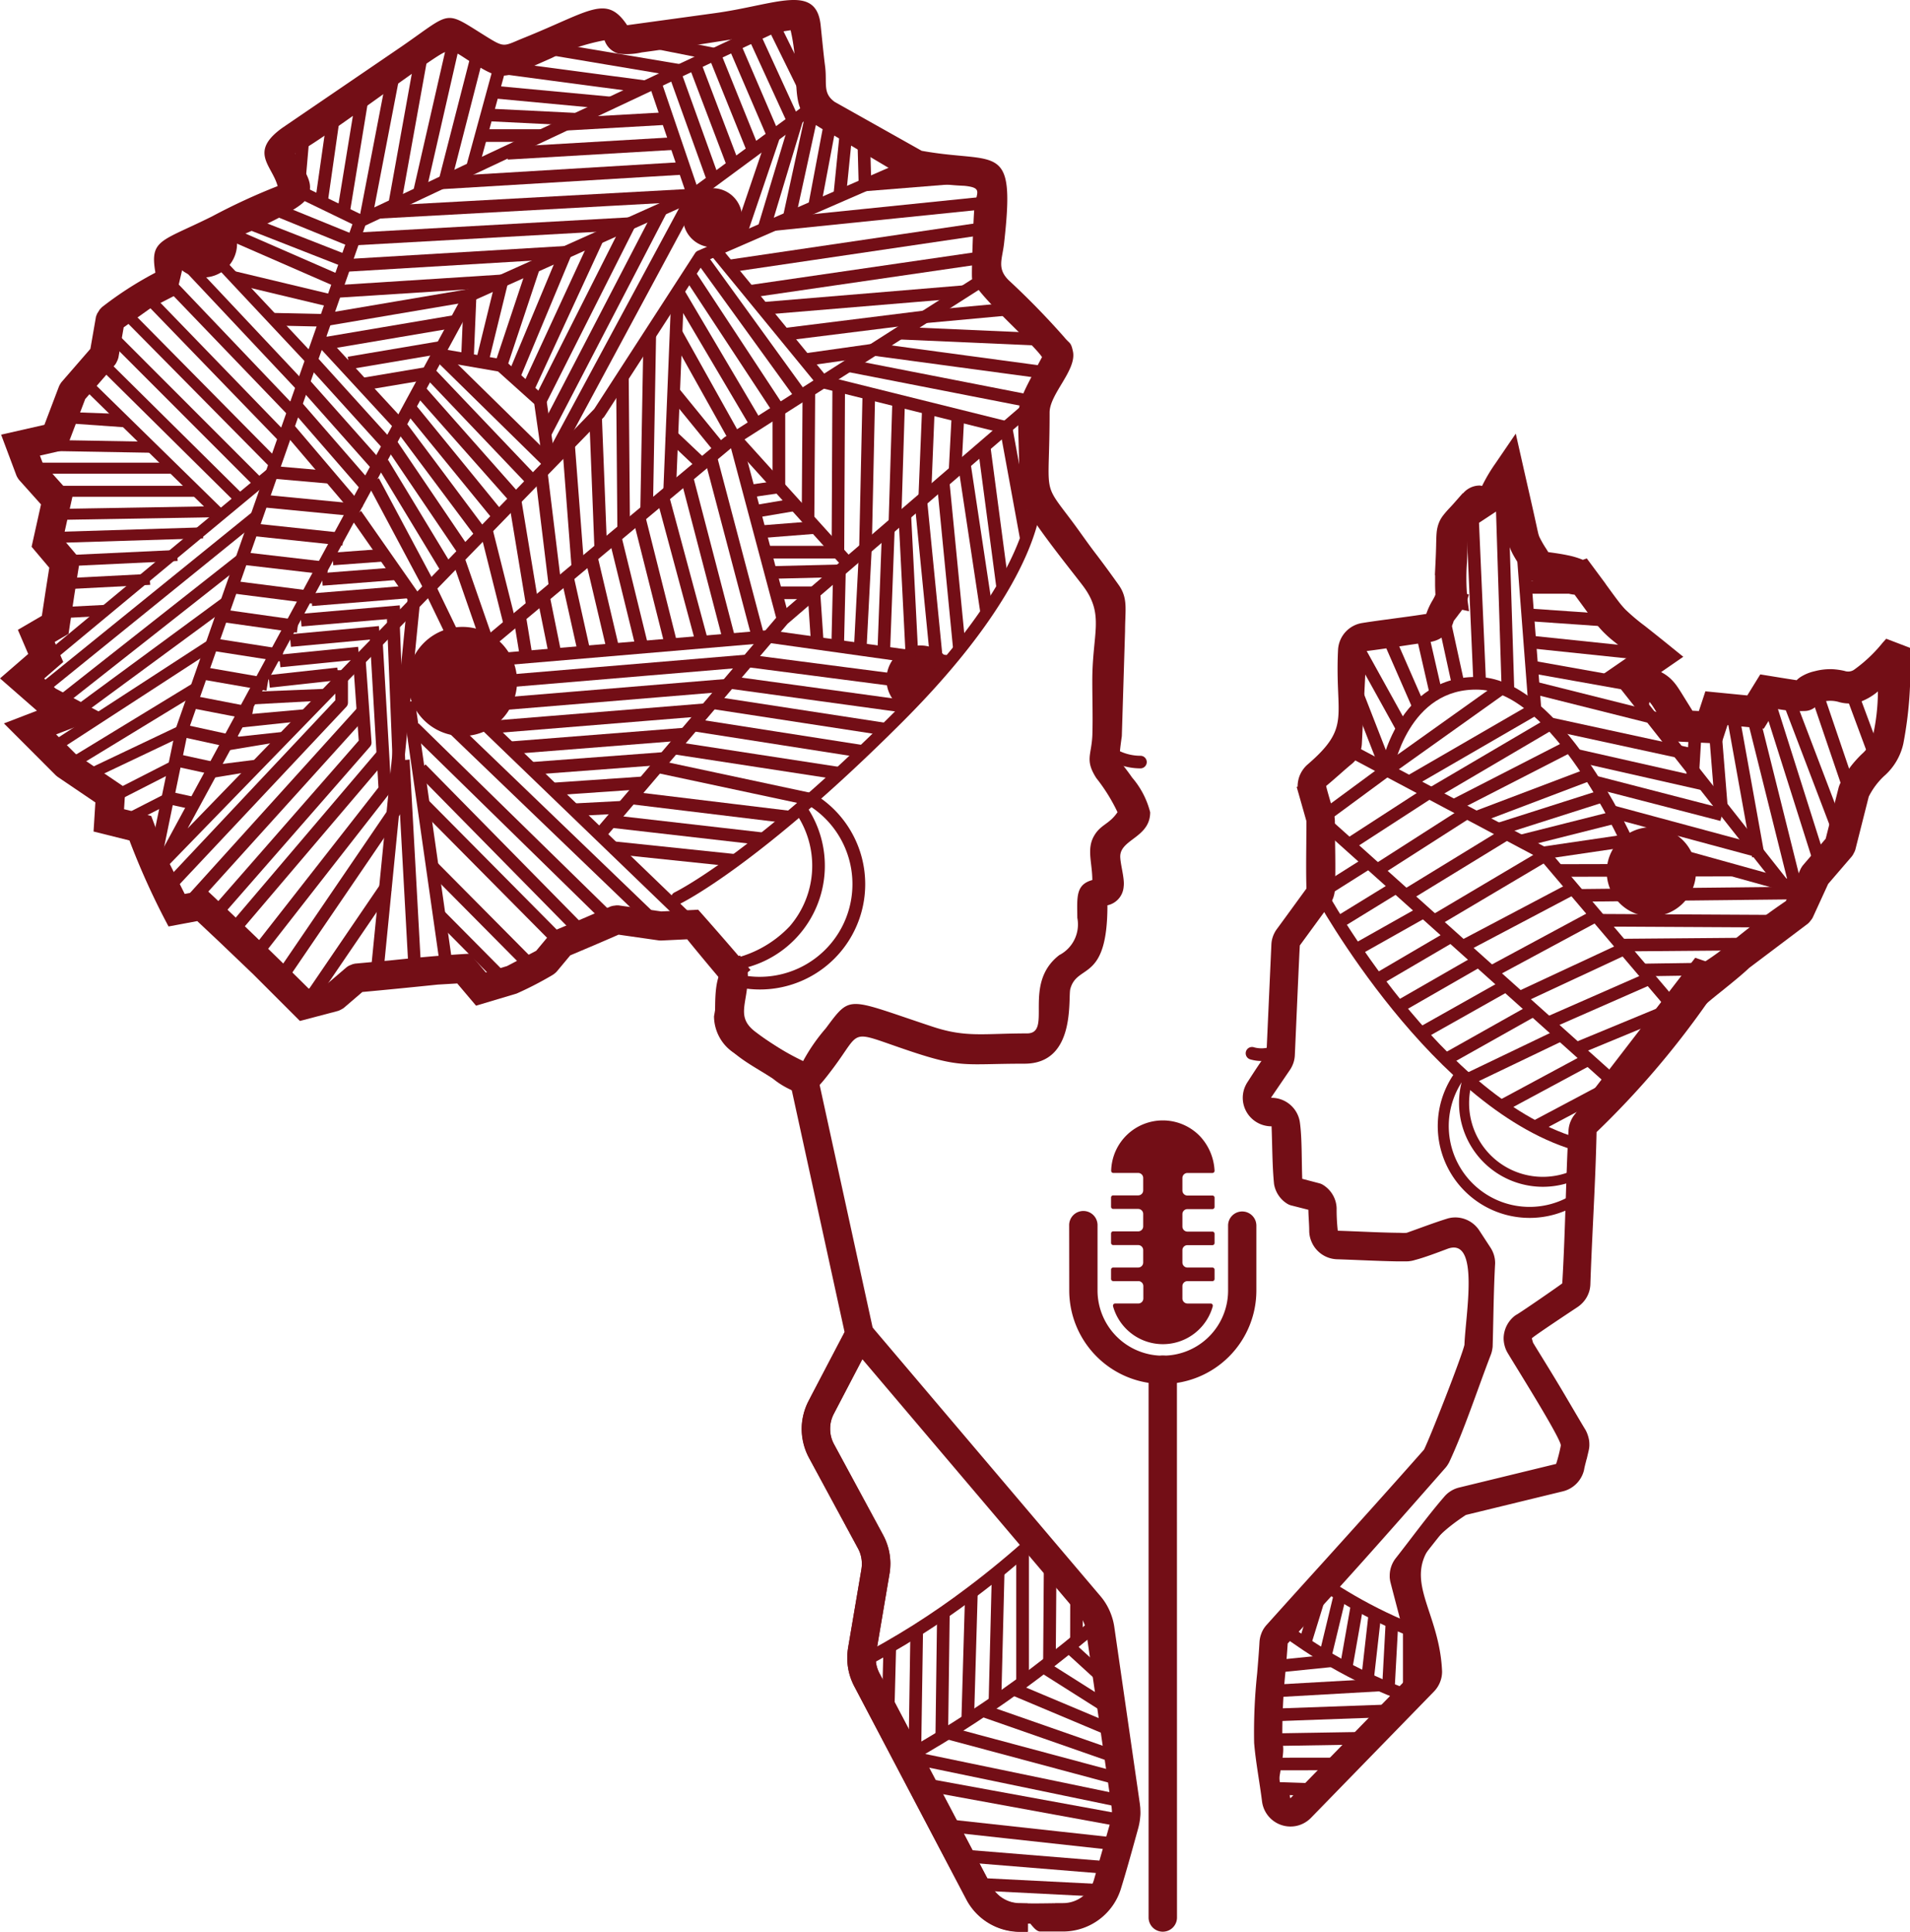 <svg xmlns="http://www.w3.org/2000/svg" width="125.964" height="127.417" viewBox="0 0 125.964 127.417">
  <g id="Layer_2" data-name="Layer 2">
    <g id="_Layer_1" data-name="#Layer 1">
      <g>
        <path d="M48.942,14.361a1.948,1.948,0,1,0-1.948,1.947A1.951,1.951,0,0,0,48.942,14.361Z" fill="#730e16" fill-rule="evenodd"/>
        <path d="M60.7,42.574h0a2.239,2.239,0,0,0-.979,4.253c1.112-1.113,2.058-2.181,2.9-3.176a2.224,2.224,0,0,0-1.905-1.077Z" fill="#730e16" fill-rule="evenodd"/>
        <path d="M57,87.717l15.182,17.9a3.489,3.489,0,0,1,.516.822,3.417,3.417,0,0,1,.27.929l1.685,11.655c.011.08.02.16.025.237s.01.172.01.248a3.6,3.6,0,0,1-.128.936c-.357,1.292-.724,2.64-1.119,3.918a3.48,3.48,0,0,1-3.339,2.508h0v0c-.238,0-2.838,0-2.838,0a3.478,3.478,0,0,1-3.077-1.859L56.8,110.971a3.492,3.492,0,0,1-.4-1.617c0-.1,0-.2.013-.3v-.011c.009-.094.021-.189.038-.285l.879-5.186c.011-.069.021-.143.027-.222s.009-.145.009-.221a2.623,2.623,0,0,0-.318-1.258L53.813,95.89a3.452,3.452,0,0,1-.319-2.479,3.511,3.511,0,0,1,.294-.781l2.529-4.837A.417.417,0,0,1,57,87.717Zm14.546,18.442h0L56.767,88.726l-2.242,4.289a2.645,2.645,0,0,0,.021,2.48l3.235,5.983a3.493,3.493,0,0,1,.312.8,3.454,3.454,0,0,1,.107.852c0,.095,0,.192-.013.29s-.02.19-.037.29l-.879,5.189c-.012.071-.021.144-.028.218v.01c-.006.074-.009.149-.009.226a2.612,2.612,0,0,0,.076.633,2.559,2.559,0,0,0,.226.6l7.39,14.044a2.642,2.642,0,0,0,2.34,1.412c.9.045,1.922,0,2.838,0v0h0a2.643,2.643,0,0,0,2.539-1.906l1.116-3.91a2.457,2.457,0,0,0,.073-.351,2.574,2.574,0,0,0,.023-.36c0-.069,0-.132-.006-.19s-.011-.123-.018-.18l-1.685-11.653a2.623,2.623,0,0,0-.6-1.33Z" fill="#730e16" fill-rule="evenodd"/>
        <path d="M57.4,87.383l15.182,17.9a3.962,3.962,0,0,1,.329.45,4.036,4.036,0,0,1,.265.5,4.317,4.317,0,0,1,.193.524,4.159,4.159,0,0,1,.118.543l1.684,11.655.03.273.011.285c0,.082,0,.172-.01.268s-.016.179-.029.274-.028.176-.046.266-.04.18-.063.266l-.1.362c-.327,1.183-.663,2.405-1.023,3.569a4,4,0,0,1-3.833,2.875h-.52v0H68.6c-.415,0-.812-.927-.812-.514v.518h-.518a4,4,0,0,1-3.534-2.136L56.34,111.212a4.171,4.171,0,0,1-.2-.442,3.943,3.943,0,0,1-.262-1.416l0-.172c.007-.126.017-.224.031-.349l.023-.16.879-5.184c.013-.09.022-.174.028-.265v-.093a2.3,2.3,0,0,0-.016-.265,2.328,2.328,0,0,0-.048-.259,2.276,2.276,0,0,0-.079-.249,2.483,2.483,0,0,0-.112-.24l-3.235-5.983A4.049,4.049,0,0,1,53,95.216a4.075,4.075,0,0,1-.092-.489,3.849,3.849,0,0,1-.031-.49,4.039,4.039,0,0,1,.029-.476,4.312,4.312,0,0,1,.088-.472,4.06,4.06,0,0,1,.142-.459,3.99,3.99,0,0,1,.2-.439l2.53-4.837a.933.933,0,0,1,1.257-.4l0,0a1.046,1.046,0,0,1,.146.1l0,0a.9.9,0,0,1,.125.122l0,0Zm13.757,19.11L56.869,89.645l-1.886,3.607a2.547,2.547,0,0,0-.1.233,2.357,2.357,0,0,0-.074.242,2.059,2.059,0,0,0-.045.251,2.354,2.354,0,0,0-.014.259,2.08,2.08,0,0,0,.016.264,2.1,2.1,0,0,0,.048.258,2.481,2.481,0,0,0,.08.252,2.182,2.182,0,0,0,.11.237l3.236,5.985a3.778,3.778,0,0,1,.207.448,3.973,3.973,0,0,1,.152.471,4.238,4.238,0,0,1,.092.488,4.059,4.059,0,0,1,.031.491l-.005.165-.01.168-.018.16c0,.046-.013.1-.024.172l-.894,5.277-.016.189v.092a2.161,2.161,0,0,0,.015.259,2.008,2.008,0,0,0,.045.251,2.245,2.245,0,0,0,.076.246,2.178,2.178,0,0,0,.1.232l7.391,14.044a2.1,2.1,0,0,0,.782.829,2.107,2.107,0,0,0,.528.229,2.135,2.135,0,0,0,.572.077l.024,0c.6.029,1.252.02,1.887.011l.409-.006v-.007H70.1a2.094,2.094,0,0,0,1.284-.429,2.131,2.131,0,0,0,.76-1.1l1.116-3.911.034-.135c.017-.1.027-.177.037-.28l0-.233-.019-.218-1.685-11.653a2.227,2.227,0,0,0-.062-.291,2,2,0,0,0-.1-.277,2.345,2.345,0,0,0-.141-.262A2.154,2.154,0,0,0,71.154,106.493Z" fill="#730e16" fill-rule="evenodd"/>
        <path d="M13.376,18.3c.01,0,.02,0,.03,0a2.225,2.225,0,0,0,1.8-3.536l-3.977,1.92a2.242,2.242,0,0,0,2.15,1.616Z" fill="#730e16" fill-rule="evenodd"/>
        <path d="M67.866,32.728a.416.416,0,1,1,.831-.051c0,.015.427,5.327-9.177,14.932C50.006,57.123,44.884,59.592,44.866,59.6a.416.416,0,0,1-.388-.737c.018-.01,5.024-2.418,14.452-11.846C68.267,37.681,67.867,32.743,67.866,32.728Z" fill="#730e16" fill-rule="evenodd"/>
        <path d="M87.444,58.7c.022.04,7.651,14,16.986,16.467l-.212.805c-9.684-2.557-17.482-16.83-17.5-16.871Z" fill="#730e16" fill-rule="evenodd"/>
        <path d="M53.108,53.067a6.946,6.946,0,0,1-4.611,10.9l-.543-.66a7.413,7.413,0,0,0,4.134-2.222,6.111,6.111,0,0,0,.342-7.533Z" fill="#730e16" fill-rule="evenodd"/>
        <path d="M104.417,77.592a5.531,5.531,0,0,1-8.194-4.847h0a5.56,5.56,0,0,1,.248-1.644l.634.2a5.008,5.008,0,0,0-.163.717,4.948,4.948,0,0,0-.056.732h0a4.863,4.863,0,0,0,7.21,4.265Z" fill="#730e16" fill-rule="evenodd"/>
        <path d="M104.406,79.194a6.058,6.058,0,0,1-8.34-8.605l.578.441a5.33,5.33,0,0,0,7.338,7.572Z" fill="#730e16" fill-rule="evenodd"/>
        <path d="M53.664,52.347a6.945,6.945,0,0,1-4.518,12.847,7.106,7.106,0,0,1-.941-.2l.228-.8a6.178,6.178,0,0,0,.827.174,6.015,6.015,0,0,0,.845.058,6.115,6.115,0,0,0,3.132-11.366Z" fill="#730e16" fill-rule="evenodd"/>
        <path d="M77.1,126.47a.417.417,0,1,1-.834,0V90.347a.417.417,0,0,1,.834,0Z" fill="#730e16" fill-rule="evenodd"/>
        <path d="M77.623,126.47a.934.934,0,0,1-.274.66v0a.937.937,0,0,1-1.6-.662V90.347a.934.934,0,0,1,1.595-.662h0a.933.933,0,0,1,.274.662Z" fill="#730e16" fill-rule="evenodd"/>
        <path d="M71.03,80.837a.417.417,0,1,1,.834,0v4.269a4.826,4.826,0,0,0,4.81,4.825h.016a4.823,4.823,0,0,0,4.82-4.821v0h0v-4.27a.416.416,0,1,1,.831,0v4.27h0v0A5.657,5.657,0,0,1,76.7,90.764h-.012v0a5.654,5.654,0,0,1-5.657-5.655Z" fill="#730e16" fill-rule="evenodd"/>
        <path d="M70.511,80.837a.936.936,0,1,1,1.871,0v4.269a4.306,4.306,0,0,0,4.133,4.305h.175a4.266,4.266,0,0,0,1.647-.324,4.291,4.291,0,0,0,2.655-3.978v-.521h0V80.837a.926.926,0,0,1,.271-.661.934.934,0,0,1,1.594.661l0,4.272A6.165,6.165,0,0,1,76.7,91.28l-.475,0,0-.019a6.159,6.159,0,0,1-3.9-1.79l0,0a6.169,6.169,0,0,1-1.809-4.364Z" fill="#730e16" fill-rule="evenodd"/>
        <path d="M77.98,77.705v.817a.333.333,0,0,0,.331.331h1.65a.139.139,0,0,1,.139.139v.615a.139.139,0,0,1-.139.139h-1.65a.331.331,0,0,0-.331.331V80.9a.334.334,0,0,0,.331.331h1.65a.139.139,0,0,1,.139.139v.615a.139.139,0,0,1-.139.139h-1.65a.331.331,0,0,0-.331.331v.815a.335.335,0,0,0,.331.331h1.65a.139.139,0,0,1,.139.139v.617a.14.14,0,0,1-.139.14h-1.65a.331.331,0,0,0-.331.33v.815a.333.333,0,0,0,.331.331h1.533a.141.141,0,0,1,.14.141.127.127,0,0,1,0,.034,3.413,3.413,0,0,1-6.581,0,.149.149,0,0,1,0-.036.14.14,0,0,1,.14-.14h1.529a.333.333,0,0,0,.331-.332v-.815a.331.331,0,0,0-.332-.33H73.416a.143.143,0,0,1-.142-.142v-.615h0a.139.139,0,0,1,.139-.139h1.65a.331.331,0,0,0,.331-.331V82.45a.332.332,0,0,0-.332-.331H73.416a.143.143,0,0,1-.142-.142v-.623h0a.139.139,0,0,1,.139-.139h1.65a.331.331,0,0,0,.331-.331v-.818a.332.332,0,0,0-.332-.331H73.416a.142.142,0,0,1-.142-.142v-.612h0a.139.139,0,0,1,.139-.139h1.65a.331.331,0,0,0,.331-.331v-.818a.332.332,0,0,0-.332-.331H73.421a.14.14,0,0,1-.139-.14v-.011A3.406,3.406,0,0,1,79.1,74.9a3.576,3.576,0,0,1,1,2.323v0a.141.141,0,0,1-.142.141H78.311a.331.331,0,0,0-.331.331Z" fill="#730e16" fill-rule="evenodd"/>
        <path d="M53.227,1.167,24.092,14.878,12.39,48.266,10.6,56.947l-.828-.076,1.8-8.717a.392.392,0,0,1,.023-.115L23.36,14.452a.415.415,0,0,1,.22-.253L52.872.413Z" fill="#730e16" fill-rule="evenodd"/>
        <path d="M53.894,7.356,45.972,13.2a.421.421,0,0,1-.095.052l-14.57,6.54L12.373,54.64,39.19,26.973l6.652-10.28a.415.415,0,0,1,.182-.154l13.955-6.075.333.763L46.471,17.252l-6.6,10.2a.426.426,0,0,1-.063.08L11.071,57.116a.417.417,0,0,1-.684-.467L30.633,19.278h0a.412.412,0,0,1,.2-.188L45.513,12.5,53.4,6.685Z" fill="#730e16" fill-rule="evenodd"/>
        <polygon points="24.437 64.257 26.894 39.402 27.725 39.454 25.269 64.309 24.437 64.257" fill="#730e16" fill-rule="evenodd"/>
        <path d="M32.079,41.946,47.753,28.859a.458.458,0,0,1,.07-.048L64.84,17.949l.446.7L48.274,29.51,32.614,42.585Z" fill="#730e16" fill-rule="evenodd"/>
        <path d="M39.207,54.806l12.124-14.23c.015-.016.029-.031.045-.045l16.633-14.32.545.633-16.615,14.3-12.1,14.2Z" fill="#730e16" fill-rule="evenodd"/>
        <polygon points="87.356 53.708 106.849 71.184 106.295 71.803 86.802 54.327 87.356 53.708" fill="#730e16" fill-rule="evenodd"/>
        <path d="M110.12,66.747l-8.63-10.159L88.658,49.771l.391-.737,12.9,6.854a.443.443,0,0,1,.122.1l8.684,10.222Z" fill="#730e16" fill-rule="evenodd"/>
        <polygon points="117.271 58.6 106.235 44.616 106.861 44.069 117.897 58.052 117.271 58.6" fill="#730e16" fill-rule="evenodd"/>
        <path d="M91.053,50.713c0-.018,1.1-6.277,6.545-6.057,5.337.217,10.034,10.586,10.047,10.616l-.756.345c-.013-.028-4.5-9.934-9.323-10.129-4.716-.192-5.691,5.359-5.694,5.375Z" fill="#730e16" fill-rule="evenodd"/>
        <path d="M34.1,44.947a3.6,3.6,0,1,0-3.6,3.6A3.606,3.606,0,0,0,34.1,44.947Z" fill="#730e16" fill-rule="evenodd"/>
        <path d="M111.849,57.5a2.943,2.943,0,1,0-2.943,2.943A2.949,2.949,0,0,0,111.849,57.5Z" fill="#730e16" fill-rule="evenodd"/>
        <polygon points="18.266 64.155 26.056 52.724 26.776 53.141 18.986 64.572 18.266 64.155" fill="#730e16" fill-rule="evenodd"/>
        <polygon points="15.136 61.002 24.911 49.513 25.585 49.999 15.811 61.488 15.136 61.002" fill="#730e16" fill-rule="evenodd"/>
        <polygon points="12.043 59.435 23.617 46.631 24.259 47.162 12.685 59.967 12.043 59.435" fill="#730e16" fill-rule="evenodd"/>
        <rect x="25.759" y="40.797" width="0.832" height="12.14" transform="translate(-1.848 1.081) rotate(-2.285)" fill="#730e16"/>
        <path d="M25.216,41.911,25.8,52.019a.416.416,0,0,1-.067.251L17.164,63.244l-.714-.427,8.509-10.878-.574-9.982Z" fill="#730e16" fill-rule="evenodd"/>
        <path d="M24.081,43.037l.42,5.911a.416.416,0,0,1-.1.3L14.459,60.623l-.659-.508,9.859-11.267L23.25,43.1Z" fill="#730e16" fill-rule="evenodd"/>
        <path d="M22.948,44.2V46.34a.414.414,0,0,1-.111.283l-11.653,12.4-.629-.548,11.559-12.29V44.2Z" fill="#730e16" fill-rule="evenodd"/>
        <polygon points="14.745 48.695 19.113 48.221 18.248 48.957 14.885 49.516 14.745 48.695" fill="#730e16" fill-rule="evenodd"/>
        <polygon points="15.627 47.176 20.497 46.744 19.606 47.59 15.741 48 15.627 47.176" fill="#730e16" fill-rule="evenodd"/>
        <polygon points="16.463 45.635 21.744 45.419 20.968 46.226 16.564 46.463 16.463 45.635" fill="#730e16" fill-rule="evenodd"/>
        <polygon points="17.705 44.527 22.242 44.029 22.33 44.857 17.793 45.355 17.705 44.527" fill="#730e16" fill-rule="evenodd"/>
        <polygon points="18.409 43.181 23.616 42.661 23.698 43.489 18.491 44.009 18.409 43.181" fill="#730e16" fill-rule="evenodd"/>
        <polygon points="19.111 41.835 24.988 41.292 25.063 42.12 19.186 42.663 19.111 41.835" fill="#730e16" fill-rule="evenodd"/>
        <polygon points="19.815 40.487 26.363 39.925 26.431 40.756 19.884 41.318 19.815 40.487" fill="#730e16" fill-rule="evenodd"/>
        <polygon points="20.518 39.141 26.874 38.626 26.939 39.457 20.583 39.972 20.518 39.141" fill="#730e16" fill-rule="evenodd"/>
        <polygon points="21.217 37.797 26.16 37.416 26.222 38.247 21.279 38.628 21.217 37.797" fill="#730e16" fill-rule="evenodd"/>
        <polygon points="21.92 36.451 25.313 36.201 25.372 37.031 21.979 37.282 21.92 36.451" fill="#730e16" fill-rule="evenodd"/>
        <rect x="24.976" y="33.336" width="0.831" height="6.696" transform="translate(-16.436 21.163) rotate(-34.951)" fill="#730e16"/>
        <rect x="26.009" y="31.286" width="0.831" height="7.675" transform="translate(-13.416 16.559) rotate(-28.061)" fill="#730e16"/>
        <rect x="26.89" y="29.97" width="0.831" height="7.976" transform="translate(-13.64 19.05) rotate(-31.191)" fill="#730e16"/>
        <rect x="27.769" y="28.643" width="0.831" height="8.3" transform="translate(-13.539 21.439) rotate(-34.099)" fill="#730e16"/>
        <rect x="28.648" y="27.306" width="0.834" height="8.645" transform="translate(-13.149 23.681) rotate(-36.757)" fill="#730e16"/>
        <polygon points="32.469 34.214 26.775 27.238 27.421 26.713 33.114 33.689 32.469 34.214" fill="#730e16" fill-rule="evenodd"/>
        <rect x="30.41" y="24.606" width="0.831" height="9.386" transform="translate(-11.676 27.784) rotate(-41.504)" fill="#730e16"/>
        <rect x="31.289" y="23.247" width="0.832" height="9.774" transform="translate(-10.656 29.621) rotate(-43.595)" fill="#730e16"/>
        <rect x="32.17" y="21.881" width="0.832" height="10.175" transform="translate(-9.487 31.323) rotate(-45.521)" fill="#730e16"/>
        <path d="M29.026,22.993l4.081.7a.412.412,0,0,1,.212.1l2.586,2.333a.416.416,0,0,1,.135.262l.588,4.078-.825.118-.568-3.939L32.847,24.5l-3.961-.684Z" fill="#730e16" fill-rule="evenodd"/>
        <polygon points="30.409 23.71 30.588 19.454 31.419 19.487 31.241 23.743 30.409 23.71" fill="#730e16" fill-rule="evenodd"/>
        <polygon points="31.428 23.629 32.702 18.427 33.51 18.623 32.236 23.824 31.428 23.629" fill="#730e16" fill-rule="evenodd"/>
        <polygon points="32.642 23.977 34.815 17.452 35.603 17.712 33.431 24.238 32.642 23.977" fill="#730e16" fill-rule="evenodd"/>
        <polygon points="33.492 24.707 36.927 16.479 37.696 16.799 34.261 25.027 33.492 24.707" fill="#730e16" fill-rule="evenodd"/>
        <rect x="31.597" y="20.277" width="11.015" height="0.833" transform="translate(2.757 45.697) rotate(-65.201)" fill="#730e16"/>
        <rect x="32.026" y="20.181" width="13.095" height="0.833" transform="translate(2.818 45.77) rotate(-63.248)" fill="#730e16"/>
        <polygon points="35.568 28.42 43.253 13.614 43.993 13.996 36.307 28.801 35.568 28.42" fill="#730e16" fill-rule="evenodd"/>
        <rect x="30.937" y="21.281" width="20.068" height="0.833" transform="translate(2.449 47.493) rotate(-61.712)" fill="#730e16"/>
        <rect x="46.239" y="11.965" width="7.271" height="0.833" transform="translate(22.106 55.621) rotate(-71.233)" fill="#730e16"/>
        <polygon points="49.975 14.979 52.169 7.697 52.968 7.935 50.773 15.217 49.975 14.979" fill="#730e16" fill-rule="evenodd"/>
        <polygon points="51.635 14.284 53.24 6.932 54.055 7.108 52.45 14.46 51.635 14.284" fill="#730e16" fill-rule="evenodd"/>
        <polygon points="53.3 13.57 54.418 7.637 55.236 7.79 54.118 13.723 53.3 13.57" fill="#730e16" fill-rule="evenodd"/>
        <polygon points="54.964 12.879 55.428 8.27 56.256 8.352 55.792 12.961 54.964 12.879" fill="#730e16" fill-rule="evenodd"/>
        <rect x="56.586" y="8.967" width="0.831" height="3.228" transform="translate(-0.27 1.575) rotate(-1.579)" fill="#730e16"/>
        <polygon points="12.068 47.768 15.737 48.57 15.561 49.385 11.892 48.583 12.068 47.768" fill="#730e16" fill-rule="evenodd"/>
        <polygon points="12.72 45.876 16.723 46.652 16.567 47.47 12.564 46.694 12.72 45.876" fill="#730e16" fill-rule="evenodd"/>
        <polygon points="13.377 43.98 17.711 44.733 17.571 45.555 13.237 44.801 13.377 43.98" fill="#730e16" fill-rule="evenodd"/>
        <polygon points="14.033 42.088 18.703 42.82 18.576 43.641 13.906 42.91 14.033 42.088" fill="#730e16" fill-rule="evenodd"/>
        <polygon points="14.688 40.195 19.692 40.902 19.578 41.726 14.574 41.02 14.688 40.195" fill="#730e16" fill-rule="evenodd"/>
        <rect x="17.548" y="36.368" width="0.831" height="5.378" transform="translate(-23.055 51.926) rotate(-82.72)" fill="#730e16"/>
        <polygon points="16.005 36.411 21.677 37.07 21.582 37.898 15.911 37.239 16.005 36.411" fill="#730e16" fill-rule="evenodd"/>
        <rect x="19.208" y="32.231" width="0.833" height="6.036" transform="translate(-17.499 51.043) rotate(-83.941)" fill="#730e16"/>
        <polygon points="17.324 32.625 23.663 33.237 23.585 34.065 17.246 33.453 17.324 32.625" fill="#730e16" fill-rule="evenodd"/>
        <polygon points="17.983 30.732 21.816 31.068 21.744 31.9 17.911 31.563 17.983 30.732" fill="#730e16" fill-rule="evenodd"/>
        <polygon points="23.306 33.92 18.666 28.463 19.302 27.925 23.942 33.382 23.306 33.92" fill="#730e16" fill-rule="evenodd"/>
        <polygon points="24.021 32.552 19.187 26.989 19.816 26.444 24.65 32.007 24.021 32.552" fill="#730e16" fill-rule="evenodd"/>
        <polygon points="24.74 31.184 19.708 25.518 20.33 24.967 25.362 30.633 24.74 31.184" fill="#730e16" fill-rule="evenodd"/>
        <rect x="22.734" y="22.758" width="0.831" height="7.786" transform="translate(-11.899 22.435) rotate(-42.162)" fill="#730e16"/>
        <polygon points="26.171 28.448 20.747 22.57 21.36 22.006 26.784 27.884 26.171 28.448" fill="#730e16" fill-rule="evenodd"/>
        <polygon points="23.808 24.935 28.267 24.184 28.404 25.005 23.945 25.756 23.808 24.935" fill="#730e16" fill-rule="evenodd"/>
        <polygon points="22.932 23.53 29.157 22.476 29.294 23.297 23.069 24.351 22.932 23.53" fill="#730e16" fill-rule="evenodd"/>
        <polygon points="21.325 22.245 30.045 20.768 30.182 21.589 21.461 23.066 21.325 22.245" fill="#730e16" fill-rule="evenodd"/>
        <polygon points="21.18 20.715 30.935 19.06 31.071 19.881 21.317 21.536 21.18 20.715" fill="#730e16" fill-rule="evenodd"/>
        <polygon points="22.099 18.813 33.08 18.109 33.132 18.94 22.151 19.644 22.099 18.813" fill="#730e16" fill-rule="evenodd"/>
        <polygon points="22.704 17.097 37.287 16.224 37.336 17.055 22.752 17.928 22.704 17.097" fill="#730e16" fill-rule="evenodd"/>
        <rect x="23.323" y="14.842" width="18.211" height="0.833" transform="translate(-0.8 1.832) rotate(-3.196)" fill="#730e16"/>
        <rect x="24.955" y="13.016" width="20.787" height="0.832" transform="translate(-0.684 1.96) rotate(-3.145)" fill="#730e16"/>
        <rect x="29.05" y="11.165" width="16.09" height="0.833" transform="translate(-0.628 2.246) rotate(-3.439)" fill="#730e16"/>
        <polygon points="33.439 9.695 44.546 9.044 44.592 9.876 33.485 10.526 33.439 9.695" fill="#730e16" fill-rule="evenodd"/>
        <polygon points="37.289 7.779 43.945 7.4 43.991 8.232 37.334 8.61 37.289 7.779" fill="#730e16" fill-rule="evenodd"/>
        <polygon points="45.331 12.995 42.8 5.56 43.589 5.293 46.12 12.728 45.331 12.995" fill="#730e16" fill-rule="evenodd"/>
        <polygon points="46.656 12.028 44.111 4.952 44.893 4.672 47.438 11.748 46.656 12.028" fill="#730e16" fill-rule="evenodd"/>
        <polygon points="47.976 11.061 45.423 4.341 46.202 4.048 48.755 10.768 47.976 11.061" fill="#730e16" fill-rule="evenodd"/>
        <polygon points="49.301 10.096 46.733 3.735 47.506 3.425 50.073 9.786 49.301 10.096" fill="#730e16" fill-rule="evenodd"/>
        <rect x="49.302" y="2.7" width="0.834" height="6.533" transform="translate(1.681 20.106) rotate(-23.245)" fill="#730e16"/>
        <polygon points="51.948 8.167 49.359 2.52 50.115 2.175 52.704 7.821 51.948 8.167" fill="#730e16" fill-rule="evenodd"/>
        <rect x="51.93" y="1.43" width="0.832" height="5.894" transform="translate(3.451 23.574) rotate(-26.215)" fill="#730e16"/>
        <polygon points="5.606 50.819 11.875 47.839 12.095 48.532 5.826 51.511 5.606 50.819" fill="#730e16" fill-rule="evenodd"/>
        <polygon points="4.52 50.067 12.798 45.02 13.148 45.658 4.87 50.705 4.52 50.067" fill="#730e16" fill-rule="evenodd"/>
        <polygon points="3.369 48.953 13.766 42.197 14.173 42.801 3.776 49.557 3.369 48.953" fill="#730e16" fill-rule="evenodd"/>
        <polygon points="4.742 46.733 14.746 39.371 15.184 39.952 5.18 47.313 4.742 46.733" fill="#730e16" fill-rule="evenodd"/>
        <polygon points="3.602 46.099 15.73 36.542 16.186 37.108 4.057 46.666 3.602 46.099" fill="#730e16" fill-rule="evenodd"/>
        <polygon points="2.546 45.19 16.719 33.707 17.189 34.262 3.015 45.745 2.546 45.19" fill="#730e16" fill-rule="evenodd"/>
        <polygon points="1.648 44.203 17.708 30.874 18.186 31.421 2.127 44.75 1.648 44.203" fill="#730e16" fill-rule="evenodd"/>
        <polygon points="4.061 38.149 9.842 37.851 9.907 38.574 4.127 38.872 4.061 38.149" fill="#730e16" fill-rule="evenodd"/>
        <polygon points="4.298 36.62 11.667 36.273 11.715 36.998 4.346 37.346 4.298 36.62" fill="#730e16" fill-rule="evenodd"/>
        <polygon points="3.247 35.096 13.363 34.782 13.396 35.507 3.281 35.822 3.247 35.096" fill="#730e16" fill-rule="evenodd"/>
        <polygon points="3.545 33.569 14.317 33.386 14.333 34.111 3.562 34.295 3.545 33.569" fill="#730e16" fill-rule="evenodd"/>
        <rect x="3.248" y="32.041" width="9.694" height="0.726" fill="#730e16"/>
        <rect x="2.06" y="30.516" width="9.325" height="0.729" fill="#730e16"/>
        <polygon points="1.777 28.993 9.985 29.135 9.954 29.861 1.746 29.719 1.777 28.993" fill="#730e16" fill-rule="evenodd"/>
        <polygon points="14.378 34.309 5.211 25.331 5.718 24.81 14.884 33.788 14.378 34.309" fill="#730e16" fill-rule="evenodd"/>
        <polygon points="15.614 33.226 6.362 24.069 6.872 23.55 16.124 32.708 15.614 33.226" fill="#730e16" fill-rule="evenodd"/>
        <polygon points="16.84 32.146 6.925 22.22 7.441 21.708 17.356 31.634 16.84 32.146" fill="#730e16" fill-rule="evenodd"/>
        <polygon points="17.871 30.879 7.948 20.836 8.466 20.327 18.389 30.37 17.871 30.879" fill="#730e16" fill-rule="evenodd"/>
        <polygon points="18.469 29.169 9.485 19.883 10.008 19.38 18.993 28.665 18.469 29.169" fill="#730e16" fill-rule="evenodd"/>
        <polygon points="19.067 27.455 10.84 18.891 11.267 18.22 19.591 26.952 19.067 27.455" fill="#730e16" fill-rule="evenodd"/>
        <rect x="15.33" y="14.892" width="0.727" height="12.32" transform="translate(-10.16 16.464) rotate(-43.234)" fill="#730e16"/>
        <polygon points="20.272 24.015 12.708 15.942 13.238 15.444 20.801 23.516 20.272 24.015" fill="#730e16" fill-rule="evenodd"/>
        <polygon points="18.002 20.638 21.256 20.71 21.24 21.541 17.986 21.469 18.002 20.638" fill="#730e16" fill-rule="evenodd"/>
        <rect x="18.168" y="15.8" width="0.831" height="6.515" transform="translate(-4.275 32.696) rotate(-76.543)" fill="#730e16"/>
        <rect x="17.949" y="12.567" width="0.832" height="8.483" transform="translate(-4.387 26.916) rotate(-66.419)" fill="#730e16"/>
        <rect x="18.863" y="12.103" width="0.833" height="7.463" transform="translate(-2.498 28.006) rotate(-68.599)" fill="#730e16"/>
        <polygon points="17.772 13.202 23.41 15.499 23.097 16.271 17.459 13.974 17.772 13.202" fill="#730e16" fill-rule="evenodd"/>
        <polygon points="19.861 12.225 23.938 14.2 23.576 14.95 19.499 12.975 19.861 12.225" fill="#730e16" fill-rule="evenodd"/>
        <rect x="17.881" y="10.222" width="3.937" height="0.834" transform="translate(7.538 29.497) rotate(-85.054)" fill="#730e16"/>
        <rect x="18.565" y="9.886" width="6.125" height="0.833" transform="translate(8.374 30.259) rotate(-81.882)" fill="#730e16"/>
        <rect x="19.211" y="9.578" width="8.196" height="0.832" transform="translate(9.681 31.383) rotate(-80.703)" fill="#730e16"/>
        <polygon points="23.699 14.394 25.613 4.458 26.431 4.615 24.517 14.551 23.699 14.394" fill="#730e16" fill-rule="evenodd"/>
        <rect x="21.742" y="7.971" width="10.407" height="0.831" transform="translate(13.911 33.416) rotate(-79.779)" fill="#730e16"/>
        <rect x="23.496" y="7.117" width="10.686" height="0.833" transform="translate(15.069 33.969) rotate(-77.125)" fill="#730e16"/>
        <polygon points="28.94 11.844 31.171 3.154 31.976 3.36 29.745 12.049 28.94 11.844" fill="#730e16" fill-rule="evenodd"/>
        <rect x="28.487" y="7.206" width="7.208" height="0.831" transform="translate(16.292 36.575) rotate(-74.741)" fill="#730e16"/>
        <rect x="31.732" y="8.523" width="4" height="0.834" fill="#730e16"/>
        <polygon points="37.99 8.282 32.085 7.99 32.124 7.158 38.03 7.451 37.99 8.282" fill="#730e16" fill-rule="evenodd"/>
        <polygon points="40.251 7.209 32.476 6.481 32.551 5.652 40.326 6.381 40.251 7.209" fill="#730e16" fill-rule="evenodd"/>
        <polygon points="42.509 6.137 32.902 4.86 33.01 4.035 42.617 5.312 42.509 6.137" fill="#730e16" fill-rule="evenodd"/>
        <polygon points="44.773 5.061 35.663 3.532 35.8 2.71 44.91 4.24 44.773 5.061" fill="#730e16" fill-rule="evenodd"/>
        <rect x="44.057" y="0.354" width="0.834" height="5.395" transform="translate(32.77 46.066) rotate(-78.703)" fill="#730e16"/>
        <rect x="28.954" y="38.249" width="0.833" height="5.243" transform="translate(-14.857 16.85) rotate(-25.791)" fill="#730e16"/>
        <rect x="30.682" y="36.526" width="0.832" height="5.657" transform="translate(-11.201 12.397) rotate(-19.175)" fill="#730e16"/>
        <polygon points="33.233 41.29 31.611 34.828 32.42 34.626 34.042 41.088 33.233 41.29" fill="#730e16" fill-rule="evenodd"/>
        <polygon points="34.706 40.021 33.524 32.881 34.346 32.747 35.528 39.887 34.706 40.021" fill="#730e16" fill-rule="evenodd"/>
        <polygon points="36.199 38.754 35.271 31.113 36.099 31.015 37.028 38.656 36.199 38.754" fill="#730e16" fill-rule="evenodd"/>
        <polygon points="37.706 37.579 37.074 29.293 37.905 29.231 38.537 37.517 37.706 37.579" fill="#730e16" fill-rule="evenodd"/>
        <rect x="39.029" y="27.473" width="0.832" height="8.54" transform="translate(-1.211 1.566) rotate(-2.24)" fill="#730e16"/>
        <rect x="40.674" y="24.87" width="0.831" height="10.064" transform="translate(-0.245 0.34) rotate(-0.473)" fill="#730e16"/>
        <polygon points="42.228 33.689 42.437 22.07 43.268 22.083 43.06 33.702 42.228 33.689" fill="#730e16" fill-rule="evenodd"/>
        <polygon points="43.747 32.383 44.281 19.212 45.112 19.245 44.578 32.416 43.747 32.383" fill="#730e16" fill-rule="evenodd"/>
        <rect x="44.811" y="28.153" width="0.83" height="2.93" transform="translate(-7.372 42.109) rotate(-46.58)" fill="#730e16"/>
        <rect x="45.545" y="25.306" width="0.832" height="4.858" transform="translate(-7.19 35.259) rotate(-39.166)" fill="#730e16"/>
        <polygon points="48.1 29.099 44.222 22.159 44.949 21.755 48.826 28.695 48.1 29.099" fill="#730e16" fill-rule="evenodd"/>
        <rect x="46.87" y="18.521" width="0.833" height="10.183" transform="translate(-5.437 27.333) rotate(-30.572)" fill="#730e16"/>
        <rect x="47.996" y="17.168" width="0.831" height="10.759" transform="translate(-4.427 30.304) rotate(-33.325)" fill="#730e16"/>
        <rect x="49.096" y="15.844" width="0.833" height="11.336" transform="translate(-3.212 33.107) rotate(-35.887)" fill="#730e16"/>
        <rect x="50.214" y="15.009" width="0.834" height="11.48" transform="translate(-1.687 36.776) rotate(-39.316)" fill="#730e16"/>
        <polygon points="53.012 23.314 57.499 22.68 57.613 23.505 53.126 24.139 53.012 23.314" fill="#730e16" fill-rule="evenodd"/>
        <polygon points="51.653 21.643 60.943 20.484 61.044 21.312 51.754 22.472 51.653 21.643" fill="#730e16" fill-rule="evenodd"/>
        <rect x="50.273" y="19.371" width="13.347" height="0.834" transform="translate(-1.445 4.792) rotate(-4.758)" fill="#730e16"/>
        <polygon points="49.328 18.816 65.074 16.524 65.191 17.349 49.445 19.641 49.328 18.816" fill="#730e16" fill-rule="evenodd"/>
        <polygon points="47.955 17.145 65.167 14.605 65.287 15.43 48.075 17.969 47.955 17.145" fill="#730e16" fill-rule="evenodd"/>
        <rect x="51.007" y="13.66" width="14.341" height="0.832" transform="translate(-1.131 5.998) rotate(-5.845)" fill="#730e16"/>
        <polygon points="57.014 11.779 65.37 11.105 65.435 11.937 57.079 12.61 57.014 11.779" fill="#730e16" fill-rule="evenodd"/>
        <path d="M75.192,49.847a.416.416,0,1,1,0,.831,4.031,4.031,0,0,1-2.481-.868.415.415,0,1,1,.515-.652,3.209,3.209,0,0,0,1.969.689Z" fill="#730e16" fill-rule="evenodd"/>
        <path d="M84.214,68.833a.415.415,0,0,1,.467.687,2.634,2.634,0,0,1-1.484.458,2.706,2.706,0,0,1-.376-.027,2.6,2.6,0,0,1-.367-.08.416.416,0,1,1,.232-.8,1.616,1.616,0,0,0,.253.054,1.771,1.771,0,0,0,.258.018,1.807,1.807,0,0,0,1.017-.311Z" fill="#730e16" fill-rule="evenodd"/>
        <polygon points="26.946 64.012 26.186 50.172 27.014 50.097 27.774 63.937 26.946 64.012" fill="#730e16" fill-rule="evenodd"/>
        <polygon points="29.058 63.98 26.547 46.36 27.365 46.21 29.876 63.83 29.058 63.98" fill="#730e16" fill-rule="evenodd"/>
        <polygon points="28.007 52.53 37.326 61.929 36.726 62.506 27.93 53.63 28.007 52.53" fill="#730e16" fill-rule="evenodd"/>
        <polygon points="28.06 50.414 38.983 61.517 38.4 62.11 27.477 51.007 28.06 50.414" fill="#730e16" fill-rule="evenodd"/>
        <polygon points="27.6 47.705 40.675 60.503 40.095 61.099 27.019 48.302 27.6 47.705" fill="#730e16" fill-rule="evenodd"/>
        <polygon points="29.146 46.743 43.755 60.797 42.936 61.154 28.566 47.34 29.146 46.743" fill="#730e16" fill-rule="evenodd"/>
        <polygon points="29.355 44.643 46.132 60.823 45.552 61.419 28.774 45.239 29.355 44.643" fill="#730e16" fill-rule="evenodd"/>
        <polygon points="37.783 52.995 41.068 52.823 41.11 53.654 37.825 53.827 37.783 52.995" fill="#730e16" fill-rule="evenodd"/>
        <polygon points="36.369 51.63 42.433 51.213 42.488 52.044 36.424 52.461 36.369 51.63" fill="#730e16" fill-rule="evenodd"/>
        <rect x="34.98" y="49.936" width="8.865" height="0.833" transform="translate(-3.665 3.097) rotate(-4.301)" fill="#730e16"/>
        <rect x="33.575" y="48.453" width="11.643" height="0.834" transform="translate(-3.72 3.248) rotate(-4.509)" fill="#730e16"/>
        <polygon points="32.161 47.558 46.539 46.389 46.604 47.22 32.226 48.389 32.161 47.558" fill="#730e16" fill-rule="evenodd"/>
        <rect x="33.384" y="45.38" width="14.583" height="0.834" transform="translate(-3.643 3.515) rotate(-4.736)" fill="#730e16"/>
        <polygon points="32.496 44.581 49.28 43.171 49.348 44.002 32.565 45.412 32.496 44.581" fill="#730e16" fill-rule="evenodd"/>
        <polygon points="31.617 43.179 50.648 41.563 50.717 42.394 31.686 44.011 31.617 43.179" fill="#730e16" fill-rule="evenodd"/>
        <rect x="34.085" y="40.785" width="0.832" height="2.565" transform="translate(-6.344 6.128) rotate(-9.299)" fill="#730e16"/>
        <polygon points="36.276 39.397 36.999 42.977 36.184 43.14 35.461 39.56 36.276 39.397" fill="#730e16" fill-rule="evenodd"/>
        <polygon points="37.848 38.067 38.93 42.921 38.119 43.101 37.037 38.247 37.848 38.067" fill="#730e16" fill-rule="evenodd"/>
        <polygon points="39.422 36.738 40.841 42.755 40.03 42.944 38.611 36.927 39.422 36.738" fill="#730e16" fill-rule="evenodd"/>
        <polygon points="40.995 35.414 42.753 42.588 41.945 42.783 40.187 35.609 40.995 35.414" fill="#730e16" fill-rule="evenodd"/>
        <polygon points="42.57 34.087 44.667 42.423 43.859 42.625 41.761 34.289 42.57 34.087" fill="#730e16" fill-rule="evenodd"/>
        <polygon points="44.142 32.756 46.696 42.244 45.891 42.459 43.337 32.971 44.142 32.756" fill="#730e16" fill-rule="evenodd"/>
        <polygon points="45.717 31.438 48.493 42.094 47.688 42.303 44.912 31.647 45.717 31.438" fill="#730e16" fill-rule="evenodd"/>
        <rect x="48.03" y="30.017" width="0.833" height="12.22" transform="translate(-7.61 13.546) rotate(-14.771)" fill="#730e16"/>
        <polygon points="48.865 28.791 52.048 40.741 51.242 40.953 48.06 29.003 48.865 28.791" fill="#730e16" fill-rule="evenodd"/>
        <rect x="51.782" y="27.46" width="0.831" height="11.139" transform="translate(-8.675 43.521) rotate(-42.104)" fill="#730e16"/>
        <rect x="51.18" y="38.68" width="2.498" height="0.835" fill="#730e16"/>
        <rect x="50.824" y="37.288" width="4.538" height="0.832" transform="translate(-0.91 1.315) rotate(-1.407)" fill="#730e16"/>
        <rect x="50.466" y="36.001" width="4.795" height="0.835" fill="#730e16"/>
        <rect x="50.104" y="34.516" width="3.689" height="0.834" transform="translate(-2.582 4.185) rotate(-4.502)" fill="#730e16"/>
        <polygon points="49.685 33.329 52.361 32.876 52.498 33.697 49.822 34.151 49.685 33.329" fill="#730e16" fill-rule="evenodd"/>
        <polygon points="49.336 31.987 51.308 31.7 51.425 32.525 49.453 32.812 49.336 31.987" fill="#730e16" fill-rule="evenodd"/>
        <rect x="50.95" y="27.042" width="0.835" height="5.071" fill="#730e16"/>
        <polygon points="52.873 34.236 52.929 25.814 53.76 25.817 53.704 34.239 52.873 34.236" fill="#730e16" fill-rule="evenodd"/>
        <rect x="49.804" y="30.519" width="10.968" height="0.831" transform="translate(24.087 86.073) rotate(-89.725)" fill="#730e16"/>
        <polygon points="56.664 36.049 56.884 25.935 57.715 25.951 57.496 36.065 56.664 36.049" fill="#730e16" fill-rule="evenodd"/>
        <polygon points="58.603 34.491 58.851 26.421 59.682 26.444 59.434 34.513 58.603 34.491" fill="#730e16" fill-rule="evenodd"/>
        <polygon points="60.572 32.792 60.812 26.903 61.643 26.936 61.404 32.824 60.572 32.792" fill="#730e16" fill-rule="evenodd"/>
        <rect x="61.239" y="28.83" width="3.685" height="0.832" transform="translate(30.592 90.72) rotate(-87.017)" fill="#730e16"/>
        <polygon points="54.367 24.785 66.445 27.789 66.246 28.598 54.169 25.594 54.367 24.785" fill="#730e16" fill-rule="evenodd"/>
        <rect x="61.699" y="19.04" width="0.834" height="12.564" transform="translate(25.342 81.422) rotate(-78.934)" fill="#730e16"/>
        <rect x="63.055" y="17.941" width="0.832" height="11.786" transform="translate(31.358 83.544) rotate(-82.31)" fill="#730e16"/>
        <rect x="63.753" y="17.323" width="0.832" height="9.725" transform="translate(39.178 85.315) rotate(-87.475)" fill="#730e16"/>
        <polygon points="60.956 20.484 66.998 19.927 67.072 20.755 61.031 21.312 60.956 20.484" fill="#730e16" fill-rule="evenodd"/>
        <polygon points="40.335 55.478 48.505 56.332 48.421 57.16 40.25 56.306 40.335 55.478" fill="#730e16" fill-rule="evenodd"/>
        <rect x="44.885" y="49.707" width="0.833" height="10.087" transform="translate(-14.252 93.521) rotate(-83.46)" fill="#730e16"/>
        <polygon points="41.661 52.21 52.117 53.478 52.019 54.306 41.563 53.038 41.661 52.21" fill="#730e16" fill-rule="evenodd"/>
        <polygon points="43.454 50.155 53.536 52.308 53.364 53.123 43.281 50.97 43.454 50.155" fill="#730e16" fill-rule="evenodd"/>
        <polygon points="44.483 48.915 55.428 50.595 55.305 51.42 44.36 49.74 44.483 48.915" fill="#730e16" fill-rule="evenodd"/>
        <polygon points="45.778 47.401 56.977 49.153 56.85 49.975 45.651 48.223 45.778 47.401" fill="#730e16" fill-rule="evenodd"/>
        <polygon points="47.028 45.928 58.494 47.689 58.37 48.513 46.905 46.753 47.028 45.928" fill="#730e16" fill-rule="evenodd"/>
        <polygon points="48.162 44.59 59.961 46.212 59.851 47.036 48.051 45.415 48.162 44.59" fill="#730e16" fill-rule="evenodd"/>
        <rect x="54.889" y="38.324" width="0.832" height="12.083" transform="translate(4.181 93.49) rotate(-82.593)" fill="#730e16"/>
        <polygon points="50.74 41.567 62.656 43.238 62.542 44.063 50.626 42.391 50.74 41.567" fill="#730e16" fill-rule="evenodd"/>
        <rect x="66.6" y="28.133" width="0.832" height="7.44" transform="translate(-4.643 12.598) rotate(-10.381)" fill="#730e16"/>
        <polygon points="65.311 29.386 66.541 38.687 65.716 38.795 64.487 29.494 65.311 29.386" fill="#730e16" fill-rule="evenodd"/>
        <rect x="63.905" y="30.519" width="0.834" height="9.958" transform="matrix(0.989, -0.149, 0.149, 0.989, -4.569, 9.973)" fill="#730e16"/>
        <polygon points="62.612 31.726 63.691 42.788 62.863 42.866 61.784 31.804 62.612 31.726" fill="#730e16" fill-rule="evenodd"/>
        <rect x="60.836" y="33.002" width="0.832" height="10.674" transform="translate(-3.461 6.184) rotate(-5.621)" fill="#730e16"/>
        <polygon points="60.085 33.923 60.561 43.289 59.73 43.328 59.254 33.963 60.085 33.923" fill="#730e16" fill-rule="evenodd"/>
        <polygon points="59.003 34.887 58.697 43.059 57.866 43.029 58.172 34.857 59.003 34.887" fill="#730e16" fill-rule="evenodd"/>
        <rect x="53.515" y="39.026" width="6.779" height="0.832" transform="translate(14.574 94.232) rotate(-87.037)" fill="#730e16"/>
        <rect x="52.817" y="39.718" width="4.972" height="0.831" transform="translate(13.882 94.478) rotate(-88.654)" fill="#730e16"/>
        <rect x="53.374" y="39.093" width="0.833" height="3.34" transform="translate(-2.624 3.717) rotate(-3.864)" fill="#730e16"/>
        <polygon points="91.075 50.938 88.697 44.838 89.472 44.538 91.851 50.638 91.075 50.938" fill="#730e16" fill-rule="evenodd"/>
        <polygon points="92.131 48.264 88.846 42.331 89.573 41.927 92.858 47.86 92.131 48.264" fill="#730e16" fill-rule="evenodd"/>
        <rect x="92.101" y="41.586" width="0.832" height="5.264" transform="translate(-9.965 40.755) rotate(-23.61)" fill="#730e16"/>
        <rect x="93.799" y="41.429" width="0.833" height="4.374" transform="translate(-7.36 22.138) rotate(-12.902)" fill="#730e16"/>
        <polygon points="95.503 40.138 96.585 45.095 95.77 45.271 94.688 40.314 95.503 40.138" fill="#730e16" fill-rule="evenodd"/>
        <polygon points="97.503 33.643 98.003 45.044 97.172 45.099 96.671 33.699 97.503 33.643" fill="#730e16" fill-rule="evenodd"/>
        <polygon points="99.452 32.376 99.867 45.553 99.036 45.592 98.621 32.415 99.452 32.376" fill="#730e16" fill-rule="evenodd"/>
        <polygon points="100.715 34.557 101.644 46.735 100.813 46.797 99.884 34.619 100.715 34.557" fill="#730e16" fill-rule="evenodd"/>
        <rect x="100.617" y="38.324" width="4.213" height="0.835" fill="#730e16"/>
        <polygon points="100.886 41.917 108.723 42.736 108.66 43.566 100.822 42.747 100.886 41.917" fill="#730e16" fill-rule="evenodd"/>
        <rect x="104.416" y="40.789" width="0.834" height="7.753" transform="translate(42.436 140.016) rotate(-79.877)" fill="#730e16"/>
        <polygon points="101.22 44.943 110.998 47.396 110.799 48.205 101.021 45.751 101.22 44.943" fill="#730e16" fill-rule="evenodd"/>
        <polygon points="102.33 47.332 111.618 49.347 111.452 50.162 102.163 48.147 102.33 47.332" fill="#730e16" fill-rule="evenodd"/>
        <polygon points="104.055 49.412 112.571 51.339 112.391 52.151 103.876 50.223 104.055 49.412" fill="#730e16" fill-rule="evenodd"/>
        <rect x="108.996" y="48.379" width="0.832" height="8.579" transform="translate(31.034 145.415) rotate(-75.505)" fill="#730e16"/>
        <polygon points="106.404 53.123 115.973 55.703 115.758 56.508 106.189 53.927 106.404 53.123" fill="#730e16" fill-rule="evenodd"/>
        <polygon points="107.383 55.043 119.391 58.38 119.17 59.181 107.162 55.845 107.383 55.043" fill="#730e16" fill-rule="evenodd"/>
        <rect x="119.134" y="45.352" width="0.834" height="9.969" transform="translate(-10.088 45.863) rotate(-20.857)" fill="#730e16"/>
        <polygon points="119.736 57.364 116.195 46.172 116.987 45.918 120.528 57.109 119.736 57.364" fill="#730e16" fill-rule="evenodd"/>
        <polygon points="118.034 58.668 115.002 46.512 115.81 46.313 118.842 58.469 118.034 58.668" fill="#730e16" fill-rule="evenodd"/>
        <rect x="114.675" y="46.702" width="0.831" height="9.852" transform="translate(-7.322 21.189) rotate(-10.196)" fill="#730e16"/>
        <polygon points="113.149 53.774 112.618 47.18 113.449 47.114 113.98 53.709 113.149 53.774" fill="#730e16" fill-rule="evenodd"/>
        <rect x="109.727" y="49.096" width="4.004" height="0.833" transform="translate(55.632 158.085) rotate(-86.576)" fill="#730e16"/>
        <polygon points="121.719 52.614 119.31 45.534 120.106 45.286 122.514 52.366 121.719 52.614" fill="#730e16" fill-rule="evenodd"/>
        <rect x="90.6" y="47.674" width="9.3" height="0.832" transform="translate(-10.23 64.192) rotate(-35.468)" fill="#730e16"/>
        <rect x="92.286" y="48.751" width="9.587" height="0.833" transform="translate(-11.57 55.258) rotate(-30.069)" fill="#730e16"/>
        <polygon points="94.192 51.992 102.036 47.381 102.457 48.098 94.613 52.71 94.192 51.992" fill="#730e16" fill-rule="evenodd"/>
        <polygon points="95.685 52.763 103.324 48.846 103.701 49.586 96.063 53.503 95.685 52.763" fill="#730e16" fill-rule="evenodd"/>
        <polygon points="97.196 53.525 104.687 50.685 104.98 51.464 97.489 54.304 97.196 53.525" fill="#730e16" fill-rule="evenodd"/>
        <polygon points="98.689 54.297 105.587 52.097 105.838 52.889 98.94 55.089 98.689 54.297" fill="#730e16" fill-rule="evenodd"/>
        <polygon points="100.182 55.071 106.471 53.485 106.673 54.294 100.384 55.879 100.182 55.071" fill="#730e16" fill-rule="evenodd"/>
        <rect x="101.725" y="55.434" width="5.578" height="0.833" transform="translate(-7.017 15.809) rotate(-8.37)" fill="#730e16"/>
        <rect x="108.313" y="63.521" width="5.192" height="0.831" transform="translate(-0.947 1.672) rotate(-0.86)" fill="#730e16"/>
        <rect x="106.919" y="61.882" width="8.697" height="0.831" transform="translate(-0.514 0.927) rotate(-0.476)" fill="#730e16"/>
        <rect x="111.111" y="54.727" width="0.831" height="12.002" transform="translate(50.205 171.929) rotate(-89.694)" fill="#730e16"/>
        <polygon points="104.128 58.639 118.798 58.481 118.808 59.312 104.137 59.47 104.128 58.639" fill="#730e16" fill-rule="evenodd"/>
        <polygon points="102.739 56.998 114.218 56.97 114.218 57.801 102.739 57.829 102.739 56.998" fill="#730e16" fill-rule="evenodd"/>
        <polygon points="86.833 53.682 91.217 50.452 91.709 51.124 87.325 54.353 86.833 53.682" fill="#730e16" fill-rule="evenodd"/>
        <polygon points="88.73 55.351 94.023 51.922 94.476 52.619 89.183 56.049 88.73 55.351" fill="#730e16" fill-rule="evenodd"/>
        <polygon points="90.606 57.03 96.517 53.244 96.967 53.945 91.056 57.731 90.606 57.03" fill="#730e16" fill-rule="evenodd"/>
        <polygon points="92.492 58.708 99.151 54.633 99.584 55.343 92.925 59.418 92.492 58.708" fill="#730e16" fill-rule="evenodd"/>
        <polygon points="94.371 60.387 101.676 56.057 102.1 56.774 94.796 61.104 94.371 60.387" fill="#730e16" fill-rule="evenodd"/>
        <rect x="95.986" y="60.093" width="8.227" height="0.833" transform="translate(-16.669 53.697) rotate(-27.814)" fill="#730e16"/>
        <rect x="97.869" y="61.831" width="7.86" height="0.833" transform="translate(-17.344 55.711) rotate(-28.304)" fill="#730e16"/>
        <rect x="99.857" y="63.765" width="7.619" height="0.834" transform="translate(-17.407 49.788) rotate(-24.982)" fill="#730e16"/>
        <polygon points="101.925 67.093 108.62 64.153 108.952 64.915 102.257 67.856 101.925 67.093" fill="#730e16" fill-rule="evenodd"/>
        <polygon points="103.807 68.772 110.28 66.094 110.596 66.863 104.124 69.541 103.807 68.772" fill="#730e16" fill-rule="evenodd"/>
        <rect x="100.875" y="72.495" width="6.05" height="0.834" transform="translate(-22.059 57.235) rotate(-27.965)" fill="#730e16"/>
        <rect x="98.625" y="70.999" width="6.526" height="0.833" transform="translate(-21.677 56.817) rotate(-28.29)" fill="#730e16"/>
        <polygon points="96.61 70.824 102.771 67.87 103.13 68.62 96.968 71.574 96.61 70.824" fill="#730e16" fill-rule="evenodd"/>
        <polygon points="95.159 69.506 100.936 66.257 101.344 66.984 95.566 70.232 95.159 69.506" fill="#730e16" fill-rule="evenodd"/>
        <polygon points="93.523 67.789 99.122 64.635 99.53 65.362 93.931 68.516 93.523 67.789" fill="#730e16" fill-rule="evenodd"/>
        <rect x="91.828" y="64.476" width="6.092" height="0.831" transform="translate(-19.716 55.885) rotate(-29.877)" fill="#730e16"/>
        <rect x="90.441" y="62.763" width="5.651" height="0.831" transform="translate(-19.142 55.806) rotate(-30.361)" fill="#730e16"/>
        <polygon points="89.223 62.282 93.69 59.765 94.098 60.492 89.63 63.009 89.223 62.282" fill="#730e16" fill-rule="evenodd"/>
        <rect x="87.92" y="59.263" width="4.495" height="0.834" transform="translate(-17.9 56.032) rotate(-31.566)" fill="#730e16"/>
        <polygon points="86.857 58.544 90.05 56.527 90.494 57.232 87.301 59.248 86.857 58.544" fill="#730e16" fill-rule="evenodd"/>
        <path d="M68.489,101.9q-.983.9-2.025,1.766-1.02.844-2.161,1.7l-.012.008c-1.178.893-2.4,1.738-3.644,2.525s-2.533,1.524-3.839,2.2l-.382-.739q1.93-1,3.778-2.162c1.236-.781,2.435-1.611,3.586-2.483l.014-.011q1.086-.817,2.128-1.681,1.067-.883,2-1.737Z" fill="#730e16" fill-rule="evenodd"/>
        <path d="M72.762,107.259q-1.019.88-2.094,1.747-1.055.85-2.2,1.711-2,1.512-4.118,2.9c-1.4.92-2.843,1.8-4.3,2.618l-.407-.727c1.44-.811,2.862-1.677,4.254-2.588s2.755-1.869,4.073-2.864h0q1.1-.83,2.176-1.694t2.071-1.728Z" fill="#730e16" fill-rule="evenodd"/>
        <polygon points="59.098 108.614 58.973 113.432 58.141 113.413 58.266 108.595 59.098 108.614" fill="#730e16" fill-rule="evenodd"/>
        <polygon points="60.873 107.544 60.75 115.591 59.919 115.581 60.042 107.534 60.873 107.544" fill="#730e16" fill-rule="evenodd"/>
        <polygon points="62.633 106.368 62.525 114.542 61.693 114.533 61.802 106.358 62.633 106.368" fill="#730e16" fill-rule="evenodd"/>
        <polygon points="64.48 105.045 64.235 113.47 63.404 113.447 63.649 105.022 64.48 105.045" fill="#730e16" fill-rule="evenodd"/>
        <polygon points="66.246 103.66 66.032 112.264 65.201 112.244 65.415 103.641 66.246 103.66" fill="#730e16" fill-rule="evenodd"/>
        <rect x="67.021" y="102.29" width="0.835" height="8.667" fill="#730e16"/>
        <polygon points="69.676 102.818 69.626 109.624 68.795 109.621 68.845 102.815 69.676 102.818" fill="#730e16" fill-rule="evenodd"/>
        <polygon points="71.414 104.869 71.406 108.201 70.575 108.201 70.583 104.869 71.414 104.869" fill="#730e16" fill-rule="evenodd"/>
        <polygon points="64.273 123.844 72.951 124.283 72.912 125.114 64.234 124.675 64.273 123.844" fill="#730e16" fill-rule="evenodd"/>
        <polygon points="63.299 121.966 73.385 122.789 73.32 123.62 63.234 122.797 63.299 121.966" fill="#730e16" fill-rule="evenodd"/>
        <polygon points="62.256 119.962 73.836 121.231 73.747 122.058 62.168 120.79 62.256 119.962" fill="#730e16" fill-rule="evenodd"/>
        <rect x="67.088" y="112.058" width="0.832" height="13.661" transform="translate(-61.593 163.888) rotate(-79.63)" fill="#730e16"/>
        <polygon points="59.925 115.457 74.295 118.436 74.128 119.251 59.759 116.272 59.925 115.457" fill="#730e16" fill-rule="evenodd"/>
        <rect x="67.848" y="109.878" width="0.833" height="11.864" transform="matrix(0.259, -0.966, 0.966, 0.259, -61.26, 151.801)" fill="#730e16"/>
        <rect x="68.879" y="109.621" width="0.832" height="9.525" transform="translate(-61.539 142.092) rotate(-70.749)" fill="#730e16"/>
        <rect x="69.77" y="109.171" width="0.831" height="7.281" transform="translate(-61.015 133.765) rotate(-67.186)" fill="#730e16"/>
        <polygon points="69.029 109.582 73.574 112.461 73.13 113.165 68.585 110.287 69.029 109.582" fill="#730e16" fill-rule="evenodd"/>
        <polygon points="70.776 108.297 73.351 110.65 72.791 111.266 70.215 108.913 70.776 108.297" fill="#730e16" fill-rule="evenodd"/>
        <path d="M93.371,108.086q-1.152-.444-2.281-.985c-.756-.363-1.493-.751-2.2-1.163-.326-.191-.642-.38-.945-.568s-.6-.381-.905-.584l.463-.691c.276.185.572.374.882.567s.614.376.922.555c.7.407,1.42.786,2.145,1.134s1.47.669,2.223.959Z" fill="#730e16" fill-rule="evenodd"/>
        <path d="M92.8,112.285q-1.338-.475-2.628-1.075t-2.528-1.32l-.021-.013q-.853-.492-1.655-1.022-.828-.549-1.639-1.157l.5-.665q.773.579,1.6,1.127c.535.354,1.073.687,1.609,1l.024.013q1.2.7,2.46,1.283t2.556,1.047Z" fill="#730e16" fill-rule="evenodd"/>
        <rect x="84.588" y="106.009" width="4.154" height="0.832" transform="translate(-40.572 157.883) rotate(-72.863)" fill="#730e16"/>
        <rect x="85.711" y="106.852" width="4.324" height="0.832" transform="translate(-37.03 167.496) rotate(-76.419)" fill="#730e16"/>
        <polygon points="88.356 109.965 89.102 105.738 89.924 105.881 89.178 110.109 88.356 109.965" fill="#730e16" fill-rule="evenodd"/>
        <polygon points="89.772 110.709 90.262 106.384 91.089 106.475 90.6 110.801 89.772 110.709" fill="#730e16" fill-rule="evenodd"/>
        <polygon points="91.147 111.345 91.386 106.951 92.218 106.993 91.978 111.388 91.147 111.345" fill="#730e16" fill-rule="evenodd"/>
        <rect x="92.525" y="107.467" width="0.834" height="4.425" fill="#730e16"/>
        <polygon points="84.063 117.532 86.964 117.627 86.938 118.458 84.037 118.364 84.063 117.532" fill="#730e16" fill-rule="evenodd"/>
        <polygon points="84.016 115.93 88.611 115.925 88.611 116.756 84.016 116.761 84.016 115.93" fill="#730e16" fill-rule="evenodd"/>
        <rect x="83.98" y="114.274" width="6.287" height="0.831" transform="translate(-1.864 1.44) rotate(-0.937)" fill="#730e16"/>
        <rect x="83.941" y="112.577" width="8.072" height="0.832" transform="matrix(0.999, -0.036, 0.036, 0.999, -4.028, 3.255)" fill="#730e16"/>
        <polygon points="83.888 111.121 90.992 110.718 91.038 111.549 83.934 111.952 83.888 111.121" fill="#730e16" fill-rule="evenodd"/>
        <polygon points="83.834 109.52 87.817 109.117 87.899 109.945 83.915 110.348 83.834 109.52" fill="#730e16" fill-rule="evenodd"/>
        <polygon points="100.787 40.131 106.14 40.503 106.072 41.334 100.719 40.962 100.787 40.131" fill="#730e16" fill-rule="evenodd"/>
        <path d="M99.982,31.025l.594,2.628c.107.46.186.824.246,1.106a5.816,5.816,0,0,0,.208.817v0a6.363,6.363,0,0,0,.5.892l.261.426.3.043a7.524,7.524,0,0,1,2.264.547l.105-.036.645.87h0l.545.746a14.685,14.685,0,0,0,1.166,1.495,13.683,13.683,0,0,0,1.338,1.132c.4.314.9.71,1.461,1.166l.537.435-1.643,1.134.089.04a3.979,3.979,0,0,1,1.237.692,5.6,5.6,0,0,1,.829,1.166c.182.293.406.658.662,1.061l1.086.052.422-1.282,2.672.262.843-1.368.34.056a12.3,12.3,0,0,0,2.026.3,1.619,1.619,0,0,1,1.094-.627,3.372,3.372,0,0,1,1.743-.011c.589.127.981.212,2.987-2.021l.905.347c0,6.18-.605,6.785-1.558,7.736a5.345,5.345,0,0,0-1.134,1.54l-.9,3.561-.11.211-1.618,1.884-1.049,2.288-.158.2-3.889,2.931c-.8.765-2.256,1.848-2.837,2.372l-.449-.491.049-.766c.415-.383,2.037-1.4,2.545-1.886l.046-.041,3.807-2.869,1.025-2.236.078-.122,1.583-1.843.885-3.5.039-.105a6.285,6.285,0,0,1,1.356-1.859c.7-.7,1.168-1.167,1.24-5.686-1.674,1.671-2.251,1.546-3.058,1.372a2.468,2.468,0,0,0-1.277,0c-.415.1-.472.181-.513.237-.282.378-.387.519-2.68.161l-.82,1.328-2.486-.243-.409,1.244-2.407-.117-.144-.222c-.391-.6-.632-1-.821-1.3v0a5.112,5.112,0,0,0-.656-.952,3.448,3.448,0,0,0-.939-.5c-.259-.114-.577-.253-.943-.423l-.823-.382,2-1.383c-.377-.3-.666-.531-.91-.725a14.386,14.386,0,0,1-1.444-1.225,15.178,15.178,0,0,1-1.256-1.605c-.189-.259-.413-.567-.74-1.01-.692.189-.958-.617-1.715-.637l-1.226-.216-.488-.8a6.776,6.776,0,0,1-.582-1.057,6.129,6.129,0,0,1-.257-.979c-.035-.165-.077-.36-.132-.6h0l0-.01,0-.014,0-.013,0-.013,0-.014,0-.013,0-.014,0-.014-.238-1.051-.189-.838c-.245.325-.458.584-.645.79l-1.446.954c-.136.153-.263.289-.371.407a2.053,2.053,0,0,0-.431.546,3.719,3.719,0,0,0-.069.878c-.005.212-.011.464-.022.756a16.829,16.829,0,0,0,.026,2.936L95.2,39.412a16.258,16.258,0,0,1-.027-1.926h0l.02-.413c.024-.5.033-.862.04-1.146a4,4,0,0,1,.122-1.19A2.514,2.514,0,0,1,96,33.825c.131-.141.292-.316.52-.577l.166-.192h.007c.785-.825,1.048-.528,1.261-.148a7.229,7.229,0,0,1,1.1-2.062l.67-.976Z" fill="#730e16" fill-rule="evenodd"/>
        <path d="M100.486,30.912c.282,1.245.571,2.49.842,3.738.046.212.081.374.107.482a2.16,2.16,0,0,0,.077.258v0a6.6,6.6,0,0,0,.453.794c.049.075.095.154.141.23l.06.009c.362.05.8.11,1.222.2a5.246,5.246,0,0,1,1,.3l.261-.092,1.253,1.69-.008,0,.171.233c.272.374.475.652.671.907a6.189,6.189,0,0,0,.451.533,13.109,13.109,0,0,0,1.283,1.084s.023.014.023.018c.417.33.94.744,1.446,1.154l1.073.869-1.464,1.01a2.678,2.678,0,0,1,.639.447,3.244,3.244,0,0,1,.447.534c.138.2.281.433.469.738l.514.828.424.02.428-1.3,2.764.271.856-1.387.681.11c.935.153,1.434.231,1.718.273a1.636,1.636,0,0,1,.241-.2,2.924,2.924,0,0,1,.953-.394,4.007,4.007,0,0,1,1.168-.132,4.527,4.527,0,0,1,.808.117.708.708,0,0,0,.6-.069,9.528,9.528,0,0,0,1.9-1.792l.237-.265,1.57.6v.356a25.871,25.871,0,0,1-.44,5.959,3.974,3.974,0,0,1-1.271,2.143v0a4.836,4.836,0,0,0-1.01,1.354l-.886,3.506-.043.114-.109.21-.067.1-1.573,1.83-1.018,2.22-.065.107-.158.2-.093.091-3.87,2.918c-.492.466-1.191,1.027-1.8,1.518-.413.331-.786.63-1.018.839l-.38.342-.946-1.033.064-.984.166-.348a13.823,13.823,0,0,1,1.156-.854A15.471,15.471,0,0,0,113.98,62.3a47.487,47.487,0,0,1,3.8-2.873l.97-2.115.032-.062.077-.122.045-.059,1.5-1.751.856-3.384c.022-.071.048-.14.076-.21a7.2,7.2,0,0,1,.774-1.245,7.79,7.79,0,0,1,.682-.75,2.3,2.3,0,0,0,.723-1.182,13.722,13.722,0,0,0,.333-2.943,3.883,3.883,0,0,1-1.138.674,2.445,2.445,0,0,1-1.481.01h0a2.039,2.039,0,0,0-1.038,0,1.551,1.551,0,0,0-.25.077,1.094,1.094,0,0,1-.92.529,8.421,8.421,0,0,1-1.889-.148l-.81,1.312-2.393-.235-.4,1.225-3.064-.148-.288-.445c-.42-.649-.645-1.014-.82-1.3l-.01-.021c-.159-.259-.281-.456-.372-.593a1.584,1.584,0,0,0-.2-.25.944.944,0,0,0-.219-.137c-.153-.079-.332-.157-.573-.263l-.047-.02c-.243-.107-.537-.236-.906-.407l-1.644-.764,2.177-1.5-.364-.289c-.392-.31-.689-.544-.881-.7a7.751,7.751,0,0,1-.616-.567,7.942,7.942,0,0,1-.569-.67c-.179-.232-.415-.556-.731-.989l-.559-.763a1.564,1.564,0,0,1-.951-.41,1.053,1.053,0,0,0-.54-.262l-.077-.006-1.455-.256-.61-1c-.167-.27-.289-.47-.378-.628a4.239,4.239,0,0,1-.246-.51,4.046,4.046,0,0,1-.149-.473c-.043-.17-.082-.35-.132-.585-.112-.524-.23-1.037-.348-1.562l-.088.076-1.395.92c-.105.118-.221.254-.332.364a4.091,4.091,0,0,0-.317.36.926.926,0,0,0-.022.179c-.01.152-.015.316-.02.531v.014c-.006.22-.012.482-.023.76l-.015.361a14.085,14.085,0,0,0,.037,2.486l.1.733-2.165-.468-.033-.383c-.019-.224-.033-.5-.04-.852,0-.207,0-.433,0-.68l-.013,0,.042-.872c.024-.492.033-.829.04-1.1v-.038c.008-.324.014-.569.029-.743a2.435,2.435,0,0,1,.119-.6,1.966,1.966,0,0,1,.309-.576,6.517,6.517,0,0,1,.45-.519l.221-.24.623-.71.029,0a1.442,1.442,0,0,1,1.093-.51,1.045,1.045,0,0,1,.157.028,10.778,10.778,0,0,1,.882-1.489L99.964,28.6l.522,2.31Zm-.414,2.854-.594-2.628c-.1.139-.184.27-.262.391l.268-.354c.277,1.229.564,2.458.83,3.69.051.235.09.415.124.552a2.709,2.709,0,0,0,.292.728c.1.166.208.349.359.6l.364.6.008,0-.372-.607a6.477,6.477,0,0,1-.541-.973v0a3.042,3.042,0,0,1-.116-.383c-.037-.15-.071-.306-.114-.51l-.106-.486c-.025-.12-.068-.306-.139-.612v0Zm3.106,3.873c-.166-.035-.337-.066-.506-.093a2.09,2.09,0,0,1,.828.426c.162.119.313.23.44.2l.342-.093.951,1.3c.29.4.506.694.715.964a6.605,6.605,0,0,0,.5.585,6.817,6.817,0,0,0,.535.49c.262.219.518.422.856.689l.915.727.541.434c-2.258,1.558-2.237,1.545,0,0-.6-.487-1.064-.853-1.434-1.147l-.023-.018a14.025,14.025,0,0,1-1.389-1.177,7.167,7.167,0,0,1-.524-.618c-.164-.214-.388-.521-.687-.932q-.5-.684-1-1.365l-.122-.068a3.633,3.633,0,0,0-.933-.3Zm-.671-.119-.256-.038.178.032.078.006Zm5.8,7.383-.236-.1.327.145c.279.123.486.214.63.287a1.934,1.934,0,0,1,.458.308,2.489,2.489,0,0,1,.345.428c.113.169.237.369.4.632l.008.015c.2.323.455.739.8,1.278l1.748.085.416-1.263,2.579.253.83-1.346.555.086-.554-.089-.833,1.347-2.578-.253-.416,1.263-1.746-.084-.144-.226c-.219-.344-.4-.636-.556-.888l-.113-.181c-.181-.295-.319-.52-.436-.689a2.278,2.278,0,0,0-.306-.369,3.621,3.621,0,0,0-1.077-.591.817.817,0,0,1-.1-.044Zm10.83.811c-.022.029-.042.056-.063.08a.684.684,0,0,0,.064-.079.751.751,0,0,1,.283-.246,2.221,2.221,0,0,1,.521-.185,2.917,2.917,0,0,1,1.509-.008h0a1.637,1.637,0,0,0,.927.021,3.724,3.724,0,0,0,1.192-.81,4.737,4.737,0,0,1-.794.6,1.557,1.557,0,0,1-1.326.182,3.8,3.8,0,0,0-.634-.1,3.011,3.011,0,0,0-.876.1,1.983,1.983,0,0,0-.621.244.75.75,0,0,0-.184.189Zm5.555-2.357c-.35.381-.651.69-.914.94l.26-.253.881.374c-.018,1.142-.062,2.034-.129,2.742.087-.911.136-2.108.142-3.711l-.24-.092Zm-.163,5.436a8.165,8.165,0,0,0,.164-.827,7.375,7.375,0,0,1-.176.857,3.161,3.161,0,0,1-.99,1.639,7.1,7.1,0,0,0-.6.653,6.18,6.18,0,0,0-.652,1.052l-.014.04-.88,3.48-.109.211-1.556,1.81-.047.076-1.006,2.193-.158.2-3.787,2.855-.038.033a16.08,16.08,0,0,1-1.488,1.11c-.352.245-.686.478-.895.64l-.016.251.63-.509c.609-.489,1.307-1.048,1.762-1.484l.047-.041,3.838-2.893.079-.1,1.021-2.228.077-.121,1.577-1.836.057-.11.885-3.5.04-.107a5.794,5.794,0,0,1,1.23-1.672h0a3.12,3.12,0,0,0,1-1.671Zm-27.675-15.1.693-.457-.039-.07c-.037-.065.035-.112-.014-.117s-.158.091-.421.368l-.082.086-.077.088c-.057.068-.172.2-.3.341l-.226.246c-.172.189-.3.33-.384.44a.99.99,0,0,0-.156.29,1.438,1.438,0,0,0-.065.352,1.545,1.545,0,0,1,.067-.349,2.191,2.191,0,0,1,.534-.724l.373-.407.1-.087Zm-1.1,2.25c0-.218.01-.392.016-.518-.009.153-.013.317-.018.518v.037c-.007.29-.016.654-.039,1.12l-.018.406c-.008.236-.012.454-.014.654,0-.374.021-.747.037-1.115l.015-.354c.011-.3.017-.534.022-.734Z" fill="#730e16" fill-rule="evenodd"/>
        <polygon points="123.455 50.492 121.615 45.534 122.411 45.286 124.251 50.244 123.455 50.492" fill="#730e16" fill-rule="evenodd"/>
        <path d="M85.5,118.944l8.1-8.318a.524.524,0,0,0,.111-.173.563.563,0,0,0,.035-.273l0-.024-.009-.042-1.519-5.84a1.449,1.449,0,0,1-.034-.174,1.317,1.317,0,0,1-.013-.177,1.356,1.356,0,0,1,.077-.447,1.383,1.383,0,0,1,.217-.4l3.14-3.983.023-.026a1.378,1.378,0,0,1,.313-.279,1.358,1.358,0,0,1,.417-.178l6.4-1.558a.537.537,0,0,0,.395-.4l.01-.035.3-1.241h0a.6.6,0,0,0,.011-.063h0a.625.625,0,0,0,0-.064.553.553,0,0,0-.018-.142.547.547,0,0,0-.054-.132l-3.521-6a1.346,1.346,0,0,1-.143-.337,1.393,1.393,0,0,1-.051-.362,1.386,1.386,0,0,1,.593-1.129l3.035-2.057a.556.556,0,0,0,.238-.424c.2-3.335.228-6.709.409-10.048a1.359,1.359,0,0,1,.286-.784l7.978-10.346-.019,2.33a57.819,57.819,0,0,1-7.3,8.526.528.528,0,0,0-.112.3c-.07,3.338-.3,6.716-.409,10.06a1.365,1.365,0,0,1-.6,1.072l-3.028,2.054a.538.538,0,0,0-.231.445.528.528,0,0,0,.018.143.5.5,0,0,0,.057.132c0,.007,3.225,5.525,3.526,6.009a1.374,1.374,0,0,1,.186.691,1.3,1.3,0,0,1-.01.162,1.438,1.438,0,0,1-.028.158h0l-.3,1.243-.007.034a1.378,1.378,0,0,1-1.007,1.014l-6.4,1.558a.535.535,0,0,0-.163.071.516.516,0,0,0-.117.1l-3.154,4a.521.521,0,0,0-.115.332.542.542,0,0,0,0,.069.412.412,0,0,0,.014.07l1.518,5.843c.011.042.02.085.028.13l.007.043a1.419,1.419,0,0,1,.011.172,1.37,1.37,0,0,1-.389.956l-8.108,8.328a1.38,1.38,0,0,1-.987.421,1.376,1.376,0,0,1-1.361-1.2h0l-.515-3.776,0-.044c-.1-1.93.24-4.585.351-6.59a1.38,1.38,0,0,1,.088-.417l.015-.041a1.375,1.375,0,0,1,.251-.39c3.469-3.869,6.92-7.636,10.365-11.545a.5.5,0,0,0,.057-.076.722.722,0,0,0,.041-.078l2.667-6.918a.571.571,0,0,0,.027-.087.625.625,0,0,0,.01-.083l.158-5.379V83.3a.53.53,0,0,0-.021-.151v0a.525.525,0,0,0-.064-.136l-.734-1.128a.529.529,0,0,0-.194-.176.536.536,0,0,0-.257-.065.6.6,0,0,0-.09.007.626.626,0,0,0-.074.017c-.755.278-1.882.729-2.628.921a1.419,1.419,0,0,1-.227.056,1.473,1.473,0,0,1-.231.02h0c-1.484,0-3.047-.095-4.539-.143A1.372,1.372,0,0,1,86.858,81.2c0-.483-.056-.985-.056-1.469a.523.523,0,0,0-.071-.247.551.551,0,0,0-.132-.152L85.276,79a.459.459,0,0,1-.117-.05,1.391,1.391,0,0,1-.412-.4,1.353,1.353,0,0,1-.212-.534l0-.052-.158-3.771a.53.53,0,0,0-.519-.426h-.01a1.364,1.364,0,0,1-.965-.4l0,0a1.359,1.359,0,0,1-.338-1.373,1.347,1.347,0,0,1,.168-.351c.217-.334,1.024-1.6,1.236-1.815a.526.526,0,0,0,.066-.132.483.483,0,0,0,.027-.145l.326-7.232a1.363,1.363,0,0,1,.076-.394,1.349,1.349,0,0,1,.189-.355L86.571,58.9a.563.563,0,0,0,.075-.149.535.535,0,0,0,.027-.138c-.043-1.461,0-3,0-4.465,0-.024,0-.046,0-.063v-.007c0-.021-.009-.045-.016-.071l-.5-1.768h0a1.4,1.4,0,0,1-.039-.171l0-.014a1.474,1.474,0,0,1-.014-.193,1.367,1.367,0,0,1,.479-1.037l1.7-1.467a.532.532,0,0,0,.133-.168.519.519,0,0,0,.052-.2l.3-6.091a1.368,1.368,0,0,1,1.16-1.286c1.392-.227,2.813-.371,4.2-.6a.543.543,0,0,0,.443-.393c.105-.384.529-1,.625-1.3l1.034.264c-.034.118-.821,1.123-.857,1.253a1.376,1.376,0,0,1-1.125,1c-1.4.18-2.8.426-4.2.6a.527.527,0,0,0-.309.167.534.534,0,0,0-.14.334l-.3,6.092a1.363,1.363,0,0,1-.476.963c-.577.469-1.127.991-1.7,1.464a.543.543,0,0,0-.137.182.544.544,0,0,0-.043.3v.011A.441.441,0,0,0,86.95,52v0l.5,1.769a1.427,1.427,0,0,1,.038.182l0,.015a1.322,1.322,0,0,1,.012.172v4.441l0,.047a1.359,1.359,0,0,1-.067.375,1.382,1.382,0,0,1-.2.379l-1.949,2.673a.542.542,0,0,0-.072.137.513.513,0,0,0-.03.152l-.325,7.233a1.375,1.375,0,0,1-.07.373,1.36,1.36,0,0,1-.169.339L83.4,72.1a.531.531,0,0,0-.063.134.546.546,0,0,0-.023.159.529.529,0,0,0,.155.377v0a.537.537,0,0,0,.378.155h.006A1.37,1.37,0,0,1,85.2,74.07a.456.456,0,0,1,.005.073l.157,3.751a.544.544,0,0,0,.078.189.536.536,0,0,0,.115.123l1.32.338a.416.416,0,0,1,.151.073,1.368,1.368,0,0,1,.427.453,1.353,1.353,0,0,1,.182.636l.056,1.465a.541.541,0,0,0,.521.518c1.483.047,3.038.142,4.513.142h0a.716.716,0,0,0,.1-.007.623.623,0,0,0,.09-.021l2.632-.924a1.426,1.426,0,0,1,.2-.05,1.5,1.5,0,0,1,.227-.019,1.375,1.375,0,0,1,1.147.62l.735,1.127a1.329,1.329,0,0,1,.165.356,1.353,1.353,0,0,1,.058.389c-.1,1.783-.11,3.636-.161,5.428a1.408,1.408,0,0,1-.027.227,1.212,1.212,0,0,1-.065.224L95.158,96.1l-.012.028a1.433,1.433,0,0,1-.1.186,1.506,1.506,0,0,1-.136.186c-3.435,3.9-6.824,7.768-10.38,11.561a.514.514,0,0,0-.094.15l-.012.025a.554.554,0,0,0-.03.153c-.116,1.8-.452,4.806-.352,6.488.044.315.515,3.778.517,3.778a.533.533,0,0,0,.533.47.527.527,0,0,0,.211-.043.539.539,0,0,0,.178-.122l.012-.012Zm22.878-73.27h0l.03-.16-.216-.1-.018-.008Z" fill="#730e16" fill-rule="evenodd"/>
        <path d="M85.124,118.583l8.1-8.317c.024-.049-1.4-5.4-1.54-5.977l-.019-.12-.014-.123,0-.123a1.867,1.867,0,0,1,.027-.314,1.93,1.93,0,0,1,.207-.59h0a1.859,1.859,0,0,1,.175-.261c1.023-1.3,2.1-2.786,3.17-4.02a1.884,1.884,0,0,1,.2-.209,1.853,1.853,0,0,1,.232-.175,1.845,1.845,0,0,1,.575-.245l6.39-1.556a10.169,10.169,0,0,0,.306-1.205c.079-.377-3.059-5.357-3.5-6.109a1.636,1.636,0,0,1-.115-.224v0a1.755,1.755,0,0,1-.083-.241,1.87,1.87,0,0,1-.052-.246v0a1.918,1.918,0,0,1-.019-.249,1.869,1.869,0,0,1,.057-.45,1.908,1.908,0,0,1,.42-.8,1.778,1.778,0,0,1,.338-.3c.136-.044,3.052-2.061,3.052-2.087.106-1.773.164-3.527.221-5.28.052-1.6.1-3.2.189-4.763a1.874,1.874,0,0,1,.032-.278,1.928,1.928,0,0,1,.076-.279,2.125,2.125,0,0,1,.123-.271,1.9,1.9,0,0,1,.163-.246L111.8,63.17l.925.32-.019,2.33-.1.3-.068.091a57.9,57.9,0,0,1-7.245,8.457c-.041,1.945-.133,3.873-.226,5.8-.068,1.43-.137,2.86-.183,4.247v.006a1.949,1.949,0,0,1-.069.434,1.97,1.97,0,0,1-.169.4,1.941,1.941,0,0,1-.591.641c-.3.2-3.021,2-3.032,2.077l.076.267c0,.037,1.218,1.954,2.2,3.633.6,1.019,1.117,1.9,1.243,2.1l.01.016a1.921,1.921,0,0,1,.109.223,2.18,2.18,0,0,1,.081.235A2.1,2.1,0,0,1,104.8,95a1.861,1.861,0,0,1,.018.245l0,.111-.009.111-.016.107-.022.107-.129.553-.006,0c-.056.234-.134.495-.171.729a1.867,1.867,0,0,1-.189.48,1.884,1.884,0,0,1-.72.726,1.881,1.881,0,0,1-.479.191l-6.4,1.558c-5.449,3.575-1.773,5.405-1.572,10.33a1.928,1.928,0,0,1-.035.361,1.912,1.912,0,0,1-.5.956l-8.106,8.326a1.915,1.915,0,0,1-.289.244,1.85,1.85,0,0,1-.331.183h0a1.874,1.874,0,0,1-.362.113,1.893,1.893,0,0,1-2.251-1.618c-.157-1.258-.42-2.612-.521-3.857a36.859,36.859,0,0,1,.2-4.6c.061-.735.12-1.449.152-2.042a1.943,1.943,0,0,1,.039-.291,1.729,1.729,0,0,1,.081-.272l.024-.067a1.906,1.906,0,0,1,.149-.284,2.049,2.049,0,0,1,.2-.254c1.186-1.321,2.444-2.714,3.7-4.1,2.168-2.4,4.332-4.8,6.659-7.436l0,0c0-.007,0-.006,0,0,.408-.815,2.5-6.155,2.666-6.913v0h0c.056-1.9,1.048-7.14-1.117-6.331-.7.263-1.523.575-2.135.734l-.126.036c-.048.012-.1.023-.156.032l-.156.021c-.053,0-.106.006-.156.006h-.518v0c-.82-.012-1.685-.048-2.545-.083-.509-.021-1.017-.042-1.492-.057A1.891,1.891,0,0,1,86.5,81.91v0a1.866,1.866,0,0,1-.157-.684l0-.02c0-.248-.013-.477-.026-.706s-.028-.487-.03-.708L85.141,79.5a.9.9,0,0,1-.129-.045.854.854,0,0,1-.124-.066,1.758,1.758,0,0,1-.316-.247,1.861,1.861,0,0,1-.254-.305,1.843,1.843,0,0,1-.185-.352,1.882,1.882,0,0,1-.109-.384c-.122-1.2-.114-2.59-.165-3.815h-.016a1.893,1.893,0,0,1-1.33-.552l0,0a1.879,1.879,0,0,1-.553-1.33,1.783,1.783,0,0,1,.022-.281l0,0a1.88,1.88,0,0,1,.063-.276v0a1.812,1.812,0,0,1,.1-.249,1.771,1.771,0,0,1,.131-.233l.11-.171c.292-.451.871-1.349,1.135-1.661l.326-7.229a2.008,2.008,0,0,1,.031-.276,1.881,1.881,0,0,1,.073-.266v0a1.811,1.811,0,0,1,.113-.255,1.673,1.673,0,0,1,.149-.236c.6-.814,1.949-2.676,1.94-2.658l.006-.019c-.028-.97-.018-1.974-.009-2.968,0-.391.008-.779.008-1.466L85.516,51.9l.062-.021v-.025a1.865,1.865,0,0,1,.045-.4,1.833,1.833,0,0,1,.129-.387,1.922,1.922,0,0,1,.208-.347,1.84,1.84,0,0,1,.278-.3c2.912-2.508,1.788-3.11,2.006-7.557a1.888,1.888,0,0,1,1.6-1.774c.677-.109,1.378-.2,2.079-.295s1.406-.186,2.118-.3l.019-.006.009-.014a4.531,4.531,0,0,1,.405-.874,4.045,4.045,0,0,0,.226-.445l.149-.465,2.023.518-.15.513a3.941,3.941,0,0,1-.486.753c-.184.253-.364.474-.369.494a1.915,1.915,0,0,1-.217.5,1.886,1.886,0,0,1-.352.415,1.851,1.851,0,0,1-.456.3,1.916,1.916,0,0,1-.523.158h-.01c-.583.075-1.287.182-1.988.287-.733.111-1.466.222-2.2.313l-.006,0,0,.012-.3,6.09a1.878,1.878,0,0,1-.057.374,1.926,1.926,0,0,1-.131.353,1.88,1.88,0,0,1-.2.326,1.73,1.73,0,0,1-.267.28l-.008.006c-.265.216-.565.482-.865.746-.272.238-.543.477-.823.708-.026.042.45,1.594.528,1.915a2.634,2.634,0,0,1,.043.387c0,1.458.067,3.074,0,4.512a1.879,1.879,0,0,1-.027.258,1.927,1.927,0,0,1-.064.254,1.848,1.848,0,0,1-.114.27,2.027,2.027,0,0,1-.154.251l-1.95,2.67h0c-.02.026-.3,6.6-.332,7.243a1.9,1.9,0,0,1-.03.26v0a1.923,1.923,0,0,1-.066.253v0a1.931,1.931,0,0,1-.1.238,1.847,1.847,0,0,1-.132.226l-1.227,1.8V72.4l.006.006h.016a1.872,1.872,0,0,1,.647.116,1.89,1.89,0,0,1,1.212,1.459c.157,1.054.116,2.65.163,3.768L87,78.042a.957.957,0,0,1,.18.066,1.153,1.153,0,0,1,.14.085,1.856,1.856,0,0,1,.32.272,1.89,1.89,0,0,1,.439.769,1.941,1.941,0,0,1,.071.454,12.494,12.494,0,0,0,.076,1.485c.507.016,1,.037,1.5.057.863.036,1.733.073,2.614.081a3.03,3.03,0,0,0,.427,0c.907-.318,1.842-.681,2.757-.96l.141-.029c.06-.01.113-.017.156-.02s.106-.007.156-.007a1.9,1.9,0,0,1,1.578.854l.735,1.126a1.775,1.775,0,0,1,.133.237,1.809,1.809,0,0,1,.1.256,2.118,2.118,0,0,1,.06.264v0a1.945,1.945,0,0,1,.02.271l0,.028c-.068,1.235-.095,2.478-.121,3.711-.012.577-.024,1.152-.04,1.7v0c0,.062-.006.115-.011.157l-.026.154a1.423,1.423,0,0,1-.038.156c-.015.054-.033.105-.051.152-.869,2.254-1.744,4.949-2.749,7.094l-.071.121c-.027.045-.056.088-.085.128s-.061.081-.1.123l-.506.577c-3.254,3.7-6.476,7.36-9.882,10.994l0,.014c-.034.531-.08,1.086-.129,1.678a41,41,0,0,0-.223,4.733l.047.345c.113.827-.616,3.027-.109,2.964l.513-.064c.007.06.054.516.072.53H85.1l.02-.019Zm26.559-53.566L105.5,73.036a60.12,60.12,0,0,0,6.178-7.393l.005-.626ZM101.025,88.282v0Zm0,0v0Zm-4.457.406v0Zm0-.006ZM87.946,48.958v0Zm19.919-3.38.009,0-.114.146.909,1.171.318-1.692-.613-.268-.388.5-.091-.017Z" fill="#730e16" fill-rule="evenodd"/>
        <path d="M11.3,19.03,9.7,19.855,7.683,21.293,7.3,23.506l-.1.214L5.168,26.053l-1.2,3.162-2.026.461.418,1.115,1.863,2.082L3.6,35.687,4.73,37.026,4.387,39.2l-.342,2.29-1.094.639.6,1.393L2.127,44.749,3.373,45.84,5.736,47.1,2.768,48.242l1.89,1.89L7.735,52.22l-.1,1.548,1.947.486,1.01,2.693,1.3,2.592,1.559-.292c2.3,2.162,4.521,4.3,6.753,6.534l1.633-.429,1.379-1.182.246-.1,2.283-.207c1.731-.179,3.3-.33,5.021-.431l1.1,1.3,1.769-.531,2.063-1.08.983-1.18.168-.125,1.971-.829,1.663-.729.238-.032,2.872.41,2.231-.106,1.617,1.824,1.329,1.561-.672.569c-.869-1.022-1.7-2.019-2.545-3.06l-1.962.094-.083,0-2.788-.4c-1.145.5-2.28.984-3.432,1.469l-.97,1.165-.135.109L34,65l-.077.032-2.355.707-1.188-1.4-1.544.091c-1.722.178-3.429.349-5.153.5l-1.35,1.157-.174.092-2.221.584L17.054,63.88l-2.277-2.175-1.6-1.51-1.77.332L9.8,57.318l-.019-.043L8.926,55l-2.213-.553.112-1.78-2.7-1.834-.066-.052-2.87-2.87,2.439-.938-.711-.38-.083-.056L.787,44.746l1.7-1.472-.65-1.518,1.4-.817c.183-1.22.37-2.433.563-3.651L2.644,35.924l.622-2.8L1.65,31.315l-.085-.139-.8-2.135,2.549-.579,1.059-2.794.08-.133,2-2.3.4-2.271.179-.284,2.183-1.56.055-.033,1.638-.841Z" fill="#730e16" fill-rule="evenodd"/>
        <path d="M11.538,19.49,9.966,20.3,8.157,21.59l-.348,2-.045.136-.1.213-.075.115L5.619,26.321,4.353,29.657l-1.72.392.176.471,1.975,2.206-.627,2.822,1.12,1.324-.379,2.4L4.52,41.808l-.914.534.566,1.319-1.259,1.09.756.662,3.306,1.763L3.7,48.437l1.3,1.3,3.271,2.22L8.181,53.37l1.792.448,1.1,2.923,1.108,2.219,1.434-.27.192.181c1.144,1.077,2.276,2.154,3.4,3.244q1.632,1.578,3.151,3.09l1.229-.323,1.29-1.105.135-.085.247-.1.154-.036,2.276-.207c.92-.095,1.771-.181,2.521-.247.8-.071,1.629-.134,2.523-.187l.258-.015,1.048,1.238,1.4-.421,1.922-1.007.917-1.1.089-.085.167-.124.107-.06,1.965-.828,1.664-.728.137-.039.238-.032h.142l2.826.4L46.045,60c1.173,1.322,2.307,2.627,3.452,3.973l-1.46,1.237-.335-.394c-.395-.464-.82-.969-1.283-1.527q-.574-.69-1.1-1.338l-1.7.081c-.061,0-.119,0-.179-.008l-2.645-.378q-.816.357-1.581.684l-1.606.681-.889,1.067-.073.073-.135.109-.085.054a23.047,23.047,0,0,1-2.352,1.215l-2.679.8-1.24-1.466-1.282.076c-.829.086-1.674.171-2.559.258-.779.077-1.58.154-2.416.23l-1.226,1.051-.1.065-.174.091-.11.043-2.509.66-3.091-3.091-2.265-2.165-1.414-1.33-1.894.354a48.611,48.611,0,0,1-2.577-5.672L6.17,54.843l.12-1.918L3.8,51.237l-.112-.092L.258,47.713l2.178-.838L0,44.744l1.861-1.613L1.179,41.54l1.582-.923L3,39.036l.25-1.593L2.084,36.062l.621-2.793L1.265,31.66l-.059-.077-.085-.14-.04-.087L.073,28.668l2.855-.648.961-2.534.038-.081.079-.133.055-.075,1.9-2.19.37-2.128.073-.189.179-.284.138-.145a23.266,23.266,0,0,1,4.4-2.71l.87,1.7Z" fill="#730e16" fill-rule="evenodd"/>
        <path d="M48.441,66.925l0,.1a1.524,1.524,0,0,0,.7,1.288l4.13,2.659a.418.418,0,0,1,.182.263L57.09,87.9a.417.417,0,0,1-.054.309l-2.513,4.819h0a2.612,2.612,0,0,0-.3,1.222,2.652,2.652,0,0,0,.08.649,2.682,2.682,0,0,0,.238.61l3.235,5.983a3.486,3.486,0,0,1,.419,1.652c0,.095-.005.192-.013.291s-.02.189-.037.289l-.879,5.189c-.012.074-.022.149-.029.227s-.009.149-.009.227a2.622,2.622,0,0,0,.3,1.229l7.391,14.058a2.639,2.639,0,0,0,2.339,1.412h0v.835h0a3.475,3.475,0,0,1-3.076-1.859L56.8,110.982a3.492,3.492,0,0,1-.4-1.617c0-.1,0-.2.013-.3s.022-.2.039-.3l.879-5.186c.011-.069.021-.143.027-.221s.009-.146.009-.222a2.638,2.638,0,0,0-.317-1.258L53.81,95.9a3.441,3.441,0,0,1-.313-.8,3.489,3.489,0,0,1,.287-2.458h0l2.458-4.714L52.676,71.58l-3.985-2.565A2.368,2.368,0,0,1,47.6,67.026c0-.042,0-.094.006-.153s.008-.1.015-.153l.311-2.406.561-.349c-.048-1.28-.472,1.786-.178.63C48.48,63.96,48.657,64.525,48.441,66.925Z" fill="#730e16" fill-rule="evenodd"/>
        <path d="M48.957,66.949l0,.077a1.113,1.113,0,0,0,.033.255,1.016,1.016,0,0,0,.09.233,1,1,0,0,0,.146.2h0a1.025,1.025,0,0,0,.193.162l4.133,2.659a.963.963,0,0,1,.263.253.975.975,0,0,1,.145.335L57.6,87.788a.941.941,0,0,1,.007.358.951.951,0,0,1-.125.33l-2.24,4.293h0l-.257.494a2.248,2.248,0,0,0-.107.236,1.918,1.918,0,0,0-.075.239,2.011,2.011,0,0,0-.044.249,2.154,2.154,0,0,0-.015.26,2.3,2.3,0,0,0,.016.265,2.05,2.05,0,0,0,.048.259,2,2,0,0,0,.08.249,1.965,1.965,0,0,0,.111.24l3.236,5.984a4.028,4.028,0,0,1,.45,1.407,4.046,4.046,0,0,1,.031.491l-.005.164-.009.168-.019.162c0,.046-.013.1-.025.17l-.893,5.279-.016.186v.093a2.178,2.178,0,0,0,.015.26,2.024,2.024,0,0,0,.045.25,2.148,2.148,0,0,0,.076.244,2.2,2.2,0,0,0,.106.234l7.39,14.058a2.133,2.133,0,0,0,1.31,1.059,2.135,2.135,0,0,0,.572.076h.519v1.871h-.518a4.015,4.015,0,0,1-2.065-.575v0a3.971,3.971,0,0,1-1.47-1.558l-7.39-14.058a4.106,4.106,0,0,1-.2-.443,4.211,4.211,0,0,1-.143-.459,4.334,4.334,0,0,1-.088-.476,3.878,3.878,0,0,1-.03-.48l0-.168c.007-.12.017-.22.03-.339l.024-.17.88-5.188c.012-.09.021-.175.028-.265v-.092a2.3,2.3,0,0,0-.016-.266,2.328,2.328,0,0,0-.048-.259,2.061,2.061,0,0,0-.079-.248,2.191,2.191,0,0,0-.112-.241l-3.235-5.983a4.133,4.133,0,0,1-.208-.448,4.05,4.05,0,0,1-.243-.961,4.266,4.266,0,0,1-.031-.489,4.01,4.01,0,0,1,.029-.475,4.206,4.206,0,0,1,.23-.933,3.83,3.83,0,0,1,.194-.438l.2-.39h0L55.7,87.858,52.216,71.9l-3.8-2.449a2.841,2.841,0,0,1-.551-.46,2.876,2.876,0,0,1-.42-.585,2.941,2.941,0,0,1-.264-.669,2.876,2.876,0,0,1-.092-.71c.179-.93.249-2.077.37-3.022l.415-.258c.115-.34.3-.607.553-.616.339-.012.568.216.59.816l.012.3-.045.028a1.316,1.316,0,0,1,.046.216A13.3,13.3,0,0,1,48.957,66.949Z" fill="#730e16" fill-rule="evenodd"/>
        <path d="M73.77,56.027v0Z" fill="#730e16" fill-rule="evenodd"/>
        <path d="M73.77,56.027v0Z" fill="#730e16" fill-rule="evenodd"/>
        <path d="M73.77,56.027v0Z" fill="#730e16" fill-rule="evenodd"/>
        <polygon points="4.067 27.161 7.978 27.303 8.525 28.203 4.036 27.887 4.067 27.161" fill="#730e16" fill-rule="evenodd"/>
        <polygon points="28.188 56.236 35.549 63.659 34.949 64.235 28.111 57.336 28.188 56.236" fill="#730e16" fill-rule="evenodd"/>
        <polygon points="20.073 65.677 25.1 58.299 25.821 58.717 20.793 66.094 20.073 65.677" fill="#730e16" fill-rule="evenodd"/>
        <polygon points="28.644 59.439 33.636 64.475 33.036 65.052 28.567 60.539 28.644 59.439" fill="#730e16" fill-rule="evenodd"/>
        <polygon points="6.944 52.429 11.665 50.016 11.885 50.709 7.164 53.121 6.944 52.429" fill="#730e16" fill-rule="evenodd"/>
        <polygon points="11.56 49.696 14.122 50.255 13.946 51.07 11.384 50.511 11.56 49.696" fill="#730e16" fill-rule="evenodd"/>
        <polygon points="10.975 52.162 12.905 52.583 12.729 53.398 10.799 52.976 10.975 52.162" fill="#730e16" fill-rule="evenodd"/>
        <polygon points="13.847 50.488 17.605 50.014 16.714 50.86 13.962 51.313 13.847 50.488" fill="#730e16" fill-rule="evenodd"/>
        <polygon points="3.744 40.059 7.046 39.889 7.111 40.612 3.637 40.791 3.744 40.059" fill="#730e16" fill-rule="evenodd"/>
        <polygon points="8.113 53.776 10.896 52.353 11.116 53.046 8.333 54.468 8.113 53.776" fill="#730e16" fill-rule="evenodd"/>
        <path d="M41.36,1.662c-1.376-2.055-2.426-.931-6.8.831-1.344.542-1.241.689-2.438-.052C29.229.649,29.9.706,26.5,3.057L18.616,8.435c-2.225,1.6-.671,2.474-.306,3.84A40.742,40.742,0,0,0,14,14.265c-3.909,1.954-4.316,1.4-3.483,4.975h1.161l.345-1.479c.137-.488-.115-.244.413-.582.158-.1.468-.217.678-.317.965-.464,1.7-.892,2.686-1.293.739-.3,3.928-1.7,4.382-2.418.6-.955.107-1.488-.71-3.032.988-.263,8.776-6.181,9.792-6.645.424-.194.466-.182.918.063.224.121.55.352.826.519,2.145,1.3,2.007,1.259,5.383-.234a13.118,13.118,0,0,1,3.478-1.165,1.376,1.376,0,0,0,.939.886,4.605,4.605,0,0,0,1.517-.086c1.043-.135,2.3-.336,3.361-.454l6.454-1.009c.68,2.921-.077,4.865,1.2,5.928a10.336,10.336,0,0,0,1.547.941l4.576,2.72a17.125,17.125,0,0,0,4.138.673c1.292.135.757.449.654,1.517-.054.56-.2,4.355-.145,4.605.207.983,3.964,4.208,4.611,5.174-2.082,3.934-1.493,2.363-1.493,8.954,0,.945,3.574,5.292,4.242,6.2,1.377,1.881.56,3.074.567,6.232,0,1.141.04,2.357.006,3.488C72,49.8,71.523,50.1,72.3,51.317a11.667,11.667,0,0,1,1.4,2.25c-.546.815-1.121.8-1.562,1.59-.48.861-.1,1.766-.1,2.887-1.111.3-1,1.141-.989,2.493a2.276,2.276,0,0,1-1.191,2.457c-2.479,1.917-.408,5.165-2.131,5.165-2.845,0-4.007.288-6.2-.436-5.719-1.892-5.382-2.152-7.07.105a11.932,11.932,0,0,0-1.492,2.155A17.8,17.8,0,0,1,49.881,68.1c-1.407-1.019-.561-1.879-.561-3.751,0-.783-.32-.662-.5-1.326-1.707.455-1.658,2.281-1.658,3.979,0,2.184,2.224,3.084,3.816,4.144a5.349,5.349,0,0,0,1.911,1h.247c.534-.068.985-.6,1.8-1.682,1.955-2.608.96-2.524,5.021-1.159,3.49,1.173,3.672.851,7.606.851,3.425,0,2.861-4.332,3.025-4.934.46-1.688,2.447-.4,2.447-5.513a1.35,1.35,0,0,0,1.07-1.236c.081-.559-.267-1.619-.221-2.077.106-1.053,1.97-1.2,1.97-2.822a5.616,5.616,0,0,0-1.192-2.291c-.856-1.247-.942-.857-.678-2.729l.213-6.92c0-1.4.216-2.16-.424-3.06-.537-.755-1-1.39-1.543-2.1s-1-1.387-1.54-2.109c-2.014-2.681-1.469-1.58-1.469-7.154,0-1.234,1.8-2.8,1.539-4.034-.136-.638-.21-.491-.561-.924a51.67,51.67,0,0,0-3.684-3.778c-.775-.774-.42-1.367-.3-2.4.777-6.85-.434-5.224-5.43-6.129L55.043,6.718c-.809-.592-.482-1.2-.629-2.356-.1-.759-.2-1.825-.291-2.694-.294-2.791-2.946-1.36-6.931-.807Z" fill="#730e16" fill-rule="evenodd"/>
      </g>
    </g>
  </g>
</svg>
